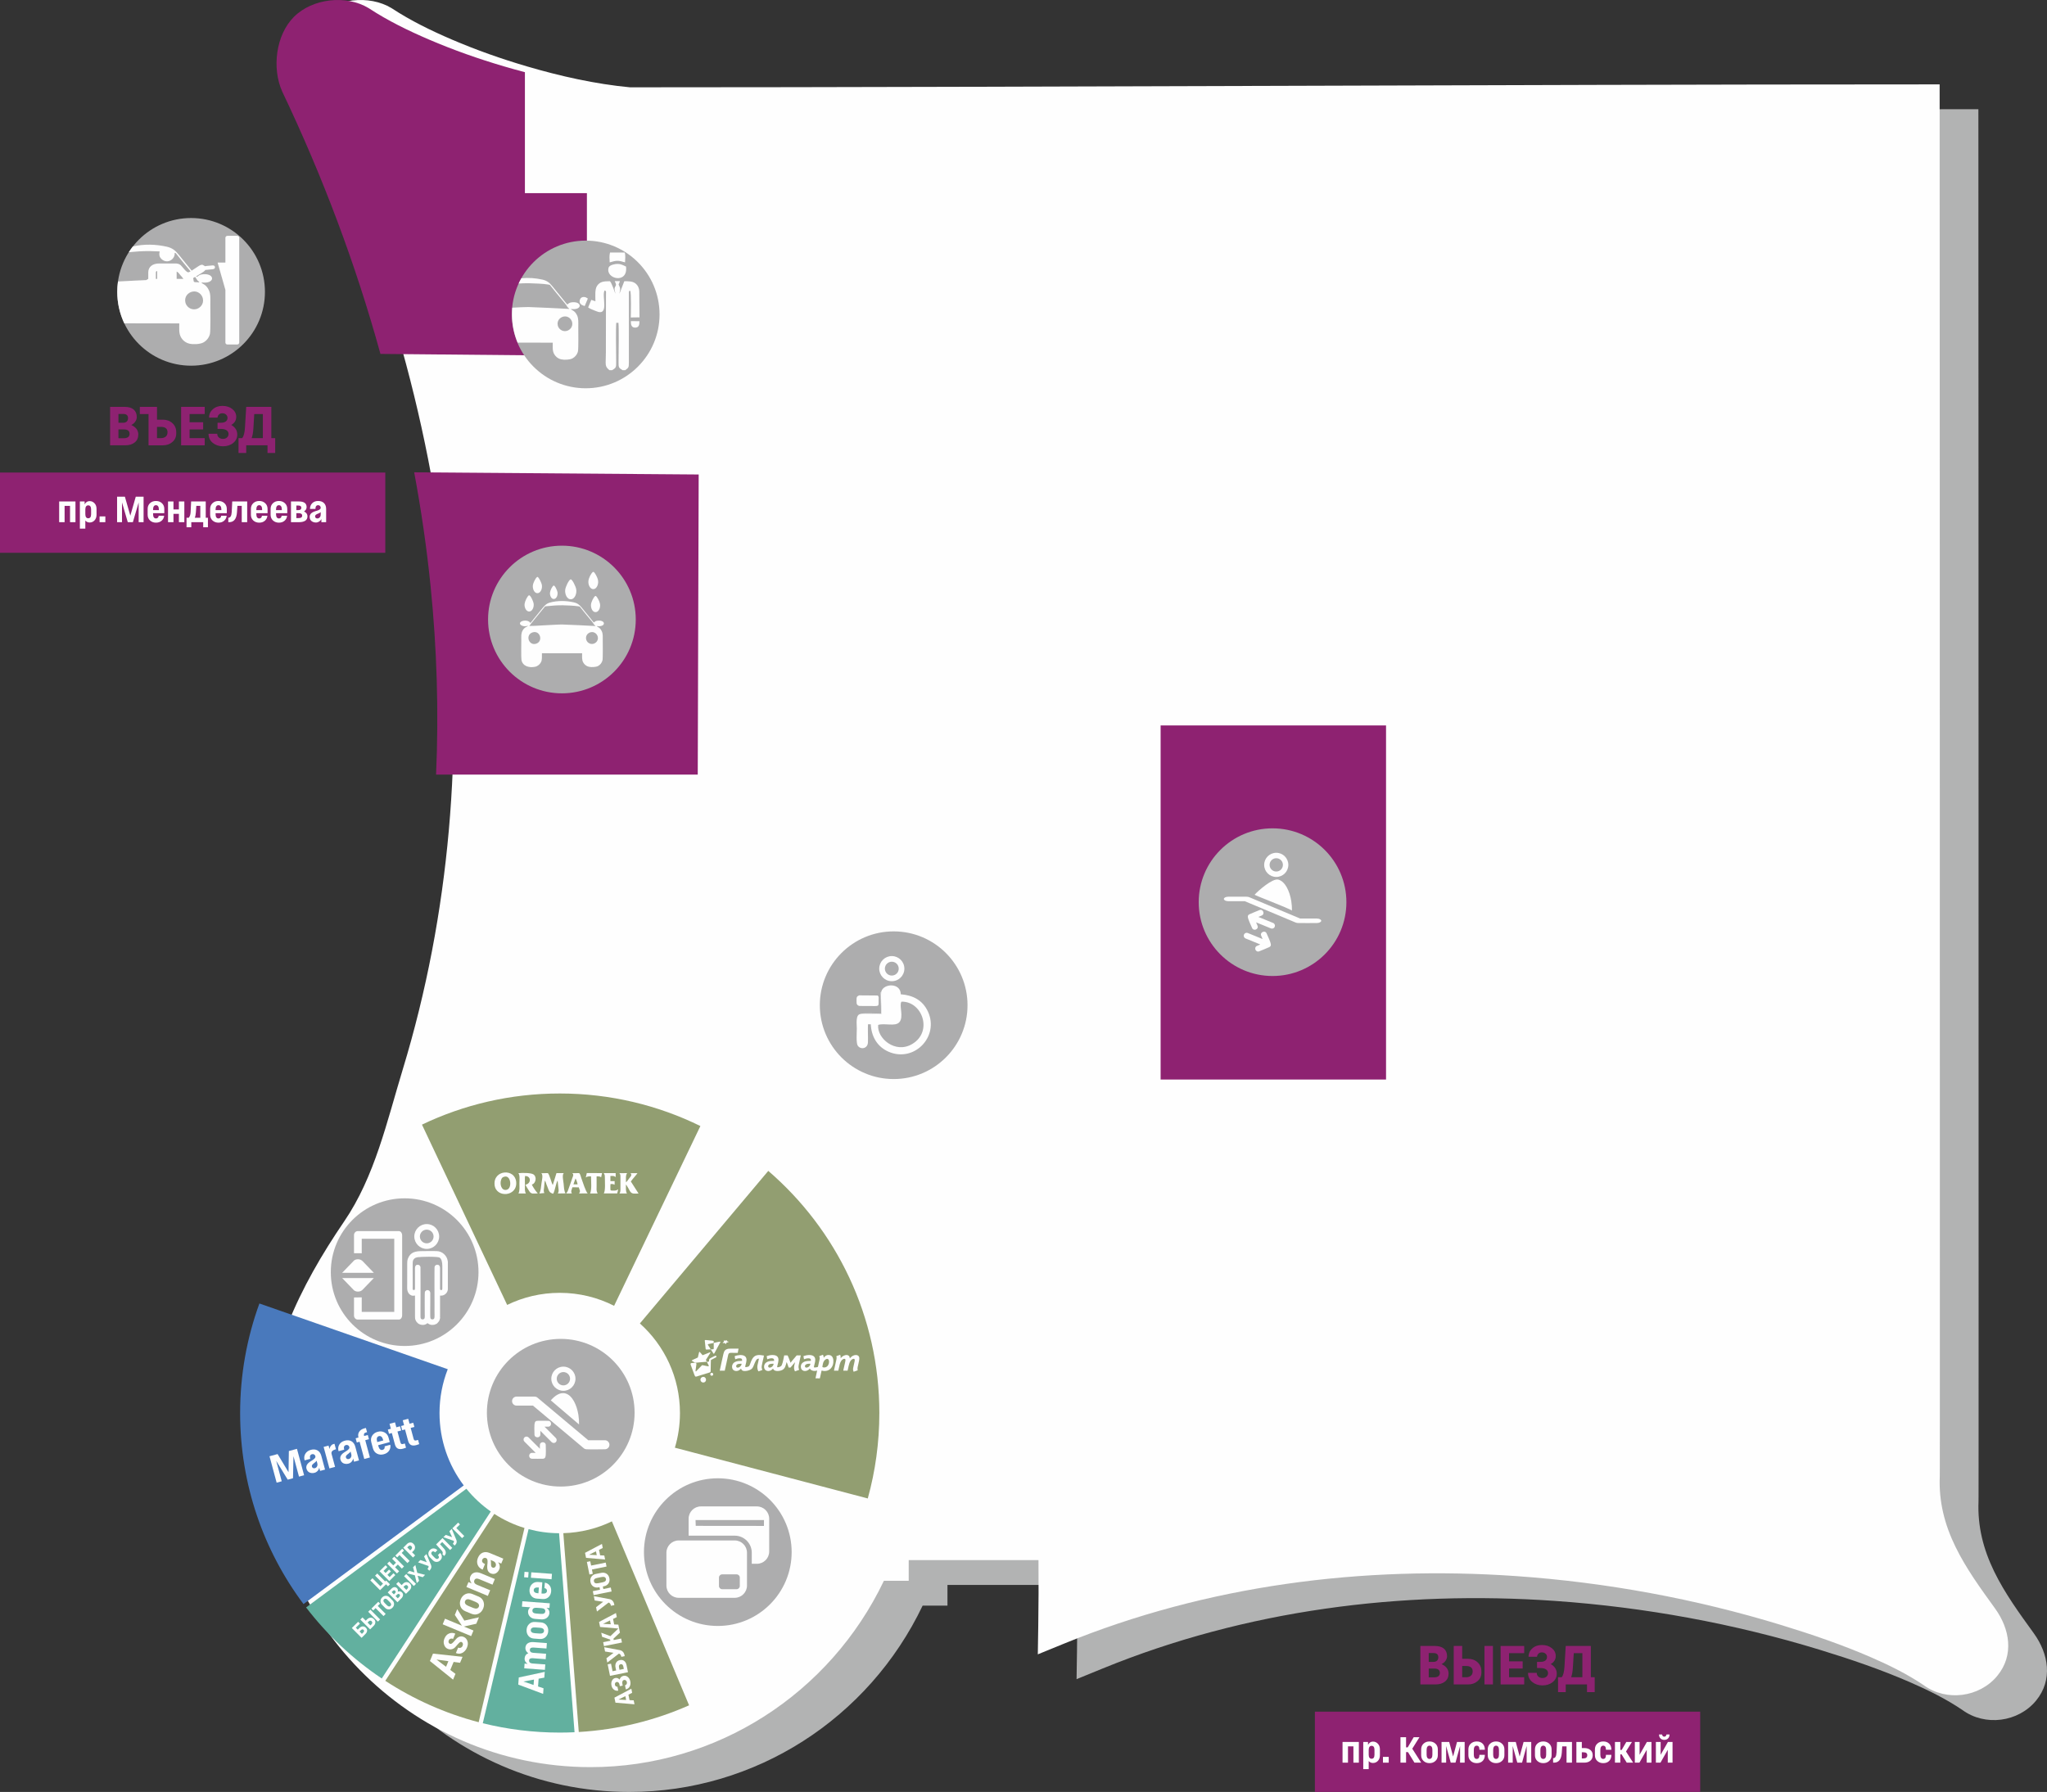 <?xml version="1.0" encoding="UTF-8"?>
<!DOCTYPE svg PUBLIC "-//W3C//DTD SVG 1.1//EN" "http://www.w3.org/Graphics/SVG/1.1/DTD/svg11.dtd">
<!-- Creator: CorelDRAW 2021.5 -->
<svg xmlns="http://www.w3.org/2000/svg" xml:space="preserve" width="510.021mm" height="446.564mm" version="1.1" style="shape-rendering:geometricPrecision; text-rendering:geometricPrecision; image-rendering:optimizeQuality; fill-rule:evenodd; clip-rule:evenodd"
viewBox="0 0 45202.6 39578.48"
 xmlns:xlink="http://www.w3.org/1999/xlink"
 xmlns:xodm="http://www.corel.com/coreldraw/odm/2003">
 <rect x="0" y="0" width="45202.6" height="39578.48" fill="#333333" stroke="none"/>
 <defs>
  <style type="text/css">
   <![CDATA[
    .fil3 {fill:#FEFEFE}
    .fil1 {fill:#FEFEFE}
    .fil0 {fill:#B2B3B3}
    .fil2 {fill:#ADADAE}
    .fil9 {fill:#8E2271}
    .fil10 {fill:#FEFEFE}
    .fil6 {fill:#FEFEFE;fill-rule:nonzero}
    .fil4 {fill:#929E71;fill-rule:nonzero}
    .fil5 {fill:#929E71;fill-rule:nonzero}
    .fil7 {fill:#62B09F;fill-rule:nonzero}
    .fil8 {fill:#4979BC;fill-rule:nonzero}
    .fil11 {fill:#8E2271;fill-rule:nonzero}
   ]]>
  </style>
 </defs>
 <g id="Слой_x0020_1">
  <path class="fil0" d="M8457.2 27523.4c675.58,-990.4 942.65,-2206.11 1291.7,-3353.02 1047.4,-3441.4 1340.1,-7090.1 979.76,-10663.72 -382.56,-3794.02 -1495.43,-7492.8 -3132.95,-10930.32l-2.46 -5.18 -2.34 -5.24c-227.01,-510.79 -141.74,-1242.91 261.26,-1645.89 409.04,-409.05 1154.12,-491.31 1647.57,-193.49l6.69 4.04 6.53 4.28c413.09,270.81 865.84,491.62 1319.21,686.1 540.48,231.86 1096.87,428.25 1661.08,593.88 738.79,216.89 1506.96,389.37 2274.45,462.06 4747.55,-0.05 9495.06,-18.36 14242.57,-32.29 4754.74,-13.96 9509.49,-32.31 14264.26,-32.31l412.82 0 0.27 412.82c3.22,5046.83 2.72,10093.67 3.63,15140.49 0.62,3467.23 1.18,6934.46 1.21,10401.7 0,1147.91 0,2295.82 -0.38,3443.74 -0.11,325.09 -0.21,650.17 -0.53,975.25 -0.07,87.63 -0.16,175.25 -0.36,262.86 -0.07,37.92 0.77,75.64 -0.77,113.57 -22.41,548.53 105.03,1050.07 343.35,1541.71 236.76,488.48 561.06,931.56 877.92,1370.1 325.83,450.93 425.74,1029.55 49.14,1487.09 -393.16,477.68 -1127.03,572.64 -1626.04,206.76 -357.51,-243.14 -754.5,-438.18 -1150.14,-610.67 -646.55,-281.86 -1317.03,-510.4 -1991.02,-716.79 -1900.59,-582.03 -3875.9,-943.66 -5858.54,-1082.03 -3394.98,-236.92 -6822.26,200.61 -9982.99,1491.74l-578.98 236.51 9.74 -625.35c7.55,-485.14 9.07,-970.36 4.87,-1455.53 -955.17,0 -1910.32,0 -2865.47,0 0,14.48 0,28.98 0,43.47l0 413.09 -548.05 0c-1191.73,2495.74 -3693.25,4115.63 -6475.92,4115.63 -4011.67,0 -7192.07,-3304.3 -7192.07,-7288.98 0,-1750.78 764.37,-3319.77 1750.96,-4766.11z"/>
  <path class="fil1" d="M7601.52 26975.23c675.58,-990.4 942.65,-2206.11 1291.7,-3353.02 1047.4,-3441.4 1340.1,-7090.1 979.76,-10663.72 -382.56,-3794.02 -1495.43,-7492.8 -3132.95,-10930.32l-2.46 -5.18 -2.34 -5.24c-227.01,-510.79 -141.74,-1242.91 261.26,-1645.89 409.04,-409.05 1154.12,-491.31 1647.57,-193.49l6.69 4.04 6.53 4.28c413.09,270.81 865.84,491.62 1319.21,686.1 540.48,231.86 1096.87,428.25 1661.08,593.88 738.79,216.89 1506.96,389.37 2274.45,462.06 4747.55,-0.05 9495.06,-18.36 14242.57,-32.29 4754.74,-13.96 9509.49,-32.31 14264.26,-32.31l412.82 0 0.27 412.82c3.22,5046.83 2.72,10093.67 3.63,15140.49 0.62,3467.23 1.18,6934.46 1.21,10401.7 0,1147.91 0,2295.82 -0.38,3443.74 -0.11,325.09 -0.21,650.17 -0.53,975.25 -0.07,87.63 -0.16,175.25 -0.36,262.86 -0.07,37.92 0.77,75.64 -0.77,113.57 -22.41,548.53 105.03,1050.07 343.35,1541.71 236.76,488.48 561.06,931.56 877.92,1370.1 325.83,450.93 425.74,1029.55 49.14,1487.09 -393.16,477.68 -1127.03,572.64 -1626.04,206.76 -357.51,-243.14 -754.5,-438.18 -1150.14,-610.67 -646.55,-281.86 -1317.03,-510.4 -1991.02,-716.79 -1900.59,-582.03 -3875.9,-943.66 -5858.54,-1082.03 -3394.98,-236.92 -6822.26,200.61 -9982.99,1491.74l-578.98 236.51 9.74 -625.35c7.55,-485.14 9.07,-970.36 4.87,-1455.53 -955.17,0 -1910.32,0 -2865.47,0 0,14.48 0,28.98 0,43.47l0 413.09 -548.05 0c-1191.73,2495.74 -3693.25,4115.63 -6475.92,4115.63 -4011.67,0 -7192.07,-3304.3 -7192.07,-7288.98 0,-1750.78 764.37,-3319.77 1750.96,-4766.11z"/>
  <g id="_2861965366400">
   <path class="fil2" d="M12382.59 29571.68c-900.59,0 -1630.66,730.07 -1630.66,1630.67 0,900.58 730.07,1630.66 1630.66,1630.66 900.58,0 1630.66,-730.07 1630.66,-1630.66 0,-900.6 -730.07,-1630.67 -1630.66,-1630.67z"/>
   <g>
    <path class="fil3" d="M12786.48 31461.24c2.34,-70.03 -2.84,-141.11 -13.95,-210.26 -16.47,-102.46 -47.71,-210.96 -98.25,-302.04 -41.06,-74.02 -102.62,-148.99 -187.53,-172.43 -125.38,-34.59 -240.34,58.73 -318.03,146.03l-5.87 6.59c207.52,178.29 416.17,353.45 623.63,532.11z"/>
    <path class="fil3" d="M12955.73 32009.47c134.07,6.37 268.27,0.06 402.39,0.06 54.82,0 99.56,-44.73 99.56,-99.55 0,-54.83 -44.74,-99.55 -99.56,-99.55l-367.51 0 -1115.23 -935.79c-18.6,-18.19 -43.46,-28.4 -69.51,-28.4l-398.79 0c-54.82,0 -99.56,44.73 -99.56,99.55 0,54.82 44.73,99.55 99.56,99.55l362 0 1121.35 940.92c18.2,15.28 41.55,23.53 65.3,23.2z"/>
    <path class="fil3" d="M12441.11 30184.44c-147.42,0 -266.91,119.52 -266.91,266.92 0,147.41 119.5,266.91 266.91,266.91 147.41,0 266.92,-119.51 266.92,-266.91 0,-147.41 -119.52,-266.92 -266.92,-266.92zm0 119.9c81.21,0 147.03,65.82 147.03,147.03 0,81.2 -65.82,147.03 -147.03,147.03 -81.2,0 -147.04,-65.82 -147.04,-147.03 0,-81.21 65.83,-147.03 147.04,-147.03z"/>
    <path class="fil3" d="M11864.7 31381c77.2,-3.03 161.15,0.19 239.14,0.19 86.65,0 86.33,129.82 0,129.82l-79.08 0 249.14 249.14c25.24,25.24 25.24,66.55 0,91.8 -25.25,25.24 -66.56,25.24 -91.81,0l-249.82 -249.82 0 80.47c0,85.5 -129.82,83.59 -129.82,-0.01 0,-64.39 -9.5,-206.39 8.03,-260.94 5.79,-18.02 17.58,-39.15 54.23,-40.65z"/>
    <path class="fil3" d="M11989.34 32218.96c-77.2,3.03 -161.16,-0.19 -239.16,-0.19 -86.63,0 -86.32,-129.82 0,-129.82l79.1 0 -249.13 -249.14c-25.25,-25.24 -25.25,-66.55 0,-91.8 25.25,-25.24 66.55,-25.24 91.8,0l249.81 249.82 0 -80.47c0,-85.5 129.83,-83.59 129.83,0 0,64.4 9.5,206.4 -8.02,260.95 -5.8,18.02 -17.59,39.15 -54.24,40.65z"/>
   </g>
  </g>
  <g id="_2861965371968">
   <path class="fil2" d="M8935.61 26466.91c-900.62,0 -1630.69,730.07 -1630.69,1630.67 0,900.58 730.07,1630.66 1630.69,1630.66 900.58,0 1630.66,-730.07 1630.66,-1630.66 0,-900.6 -730.08,-1630.67 -1630.66,-1630.67z"/>
   <g>
    <path class="fil3" d="M9645.77 29233.29l7.26 -1.52 3.85 -7.71c1.37,-2.75 8.94,-9.08 11.38,-11.39 2.23,-2.14 4.4,-4.36 6.38,-6.74l0.19 -0.24 22.05 -28.42 0.96 -2.78c3.5,-10.17 8.33,-19.64 11.58,-30.01l0.12 -0.39 9.79 -37.22 -1.62 -4.96c-2.37,-7.31 -0.66,-23.98 -0.66,-32.19l0 -434.4 0.05 -21.35 6.56 1.53 1.28 0.12c37.95,3.3 75.41,-7.42 105.67,-30.59 32.38,-24.79 53.19,-61.22 58.76,-101.57l0.16 -1.21 0 -618.78 -1.14 -3.05c-2.92,-7.68 -3.73,-19.68 -5.32,-28 -3.81,-20.21 -10.79,-38.71 -19.97,-57.1 -40.99,-82.18 -120.8,-137.36 -213.09,-142.25 -59.67,-3.16 -120.62,-2.46 -180.41,-1.91 -50.27,0.46 -100.56,1.33 -150.84,1.54 -141.28,0.58 -254.09,19.41 -310.36,163.75 -17.85,45.79 -16.74,85.58 -16.76,133.69l-0.13 422.51c-0.02,21.72 -0.73,43.46 -0.87,65.2 -0.13,24.35 -0.46,54.42 4.38,78.2 7.88,38.7 28.79,79.58 62.71,101.56 39.56,25.63 67.3,23.35 106.11,15.77l0.34 72.14 -0.05 46.21 0 48.13 0 48.44 0 48.13 0 48.44 0 48.13 0 48.44 0 48.46 1.93 53.53 0.7 2.28c6.76,21.71 9.65,36.13 21.86,56.21l0.67 1.1 0.82 0.98c13.52,16.39 24.9,31.76 41.49,45.49 30.55,25.29 83.25,37.3 122.25,32.44 39.57,-4.92 59.33,-17.22 86.42,-38.74 0.65,0.56 1.29,1.12 1.92,1.65 4.91,4.2 9.79,8.1 15.32,11.48 11.48,7.01 22.8,13.11 35.49,17.72 32.54,11.83 58.23,10.05 91.87,5.65l2.45 -0.32 1.62 -0.7c8.47,-2.85 17.51,-5.57 25.72,-8.94 7.43,-3.06 15.19,-8.51 22.48,-10.8l6.55 -2.07 2.08 -3.55zm-140.76 -121.27l-1.57 -14.46 -0.82 -1.37c-0.82,-4.62 -0.93,-11.43 -1.14,-15.73 -0.58,-12.06 -0.81,-24.18 -0.98,-36.25 -0.51,-33.64 -0.42,-67.33 -0.25,-100.98 0.16,-32.28 0.48,-64.56 0.8,-96.84 0.21,-19.72 0.56,-39.51 0.49,-59.23 -0.22,-53.07 -0.22,-106.13 0,-159.2 0.01,-4.64 0.12,-9.27 0.27,-13.91 1,-30.93 5.6,-74.01 -15.46,-99.4 -12.96,-15.63 -31.84,-20.96 -51.49,-21.09l-2.47 -0.02 -2.38 0.66c-25.29,6.98 -32.3,14.24 -45.32,35.68l-1.51 2.5 -0.64 2.84c-1.95,8.69 -1.99,21.81 -2.3,30.8 -0.62,18.63 -0.88,37.3 -1.08,55.93 -0.59,52.67 -0.56,105.38 -0.47,158.06 0.1,51.06 0.33,102.12 0.61,153.17 0.16,28.56 0.51,57.19 0.39,85.74 -0.11,22.37 4.36,83.54 -6.43,101.58 -12.55,20.94 -41.43,26.3 -62.56,16.43 -6.93,-3.23 -12.97,-7.46 -16.97,-14.09 -8.31,-13.76 -7.77,-40.04 -7.91,-55.7 -0.34,-39.38 -0.06,-78.76 -0.06,-118.14 -0.01,-320.37 3.47,-640.75 -0.1,-961.11l-0.02 -2.21 -0.58 -2.13c-7.95,-30.16 -26.47,-47.72 -58.32,-49.29 -44.91,-2.21 -62.61,32.9 -62.62,72.98l0 48.44 0 48.13 0 48.44 0 48.13 0 48.44 0 48.13 0 48.44 0.01 96.23c0,11.38 0.84,31.97 -4.87,42.07 -1.24,2.2 -2.79,4 -4.68,5.55 -10.09,2.92 -28.14,6.87 -35.27,-1.31 -10.9,-12.49 -5.81,-51.94 -5.83,-67.72l-0.26 -239.02c-0.05,-52.26 -0.67,-104.55 -0.75,-156.82 -0.05,-34.55 -0.02,-69.12 0.51,-103.66 0.2,-12.35 0.43,-24.74 0.97,-37.08 0.21,-4.94 0.3,-12.6 1.29,-17.37l0.15 -0.62 0.11 -0.66c9.21,-58.68 51.74,-89.95 108.71,-97.24 31.92,-4.09 65.59,-5.61 97.75,-7.05 47.06,-2.12 94.27,-3.19 141.39,-3.34 53.29,-0.17 107.47,0.59 160.63,4.71 16.58,1.29 71.82,6.05 86.02,15.11 8.45,6.66 15.83,14.39 22.13,23.11 20.38,28.22 28.28,64.96 32.02,98.96 4.68,42.75 3.69,86.88 3.66,129.87l-0.11 412.65c-0.12,10.48 0.95,31.51 -3.71,40.86 -1.89,3.8 -4.88,6.39 -8.47,8.57 -11.96,7.26 -26.54,3.13 -34.52,-7.95 -6.95,-9.63 -4.06,-55.02 -4.06,-67.82 0.01,-56.34 0.26,-112.68 0.17,-169.02l-0.07 -45.86 0 -193.15c0,-40.73 -16.87,-75.49 -63.2,-73.31 -26.83,1.26 -49.3,17.03 -56.31,43.5 -1.19,4.51 -1.22,11.44 -1.38,16.16 -0.33,9.54 -0.47,19.1 -0.62,28.65 -0.48,31.97 -0.64,63.96 -0.78,95.94 -0.4,94.55 -0.34,189.11 -0.21,283.66 0.12,90.22 0.35,180.44 0.58,270.65 0.12,48.61 0.49,97.29 0.28,145.9 -0.19,49.14 -0.39,98.3 -0.13,147.44 0.12,23.25 0.88,46.52 0.98,69.8 0.06,14.03 0.04,28.12 -0.46,42.14 -0.19,5.25 -0.35,15.86 -1.59,21.57l-1.11 1.56 -0.62 4.12c-2.24,14.52 -4.64,22.4 -18.41,28.94l-2.07 0.98 -1.75 1.48c-6.53,5.5 -24.67,5.54 -32.79,3.75 -17.48,-3.84 -27.16,-11.62 -32.44,-28.32z"/>
    <path class="fil3" d="M9423.16 27035.47c-151.57,0 -274.44,122.88 -274.44,274.46 0,151.56 122.87,274.45 274.44,274.45 151.57,0 274.45,-122.88 274.45,-274.45 0,-151.57 -122.88,-274.46 -274.45,-274.46zm0 123.27c83.51,0 151.18,67.69 151.18,151.18 0,83.5 -67.68,151.17 -151.18,151.17 -83.5,0 -151.17,-67.68 -151.17,-151.17 0,-83.51 67.67,-151.18 151.17,-151.18z"/>
    <path class="fil3" d="M8706.33 27360.13l0 1615.56 -718.18 0 0 -321.34 -170.94 2.48 0 399c0,23.89 8.63,46.72 25.36,63.89 14.92,15.33 35.48,25.07 57.03,25.07l907.51 0c45.32,0 73.22,-47.88 73.22,-88.97l0 -1775.83c0,-41.1 -27.89,-88.97 -73.22,-88.97l-907.51 0c-21.55,0 -42.12,9.74 -57.03,25.07 -16.72,17.19 -25.36,40.02 -25.36,63.9l0 399.12 170.94 1.24 0 -320.23 718.18 0z"/>
    <path class="fil3" d="M7811.58 27847.24l-256.17 265.22 700.32 0 -246.81 -256.14c-4.46,-4.94 -9.34,-9.48 -14.55,-13.6 -16.41,-12.95 -35.95,-21.6 -56.27,-26.18 -42.51,-9.59 -95.63,-2.14 -126.51,30.7z"/>
    <path class="fil3" d="M7811.42 28492.63c31.04,33.01 84.16,40.46 126.67,30.88 26.88,-6.06 52.25,-19.21 70.43,-39.37l247.2 -256.55 -700.32 0 256.01 265.04z"/>
   </g>
  </g>
  <g id="_2861965375520">
   <path class="fil2" d="M15850.81 32650.53c-900.59,0 -1630.66,730.06 -1630.66,1630.66 0,900.58 730.07,1630.66 1630.66,1630.66 900.58,0 1630.67,-730.08 1630.67,-1630.66 0,-900.6 -730.09,-1630.66 -1630.67,-1630.66z"/>
   <g>
    <path class="fil3" d="M16985.72 33542.93l0 724.96c0,149.09 -121.99,271.08 -271.07,271.08l-113.68 0 0 -244.46c0,-207.43 -169.34,-376.77 -376.77,-376.77l-1017.87 0 0 -374.81c0,-149.09 121.99,-271.08 271.09,-271.08l1237.22 0c149.08,0 271.07,121.99 271.07,271.08zm-115.4 30.19l-0.52 129.5 -1506.34 -1.55 -4.11 -127.95 1510.97 0z"/>
    <path class="fil3" d="M16495.27 34294.51l0 724.96c0,149.09 -121.99,271.08 -271.07,271.08l-1237.22 0c-149.1,0 -271.09,-121.99 -271.09,-271.08l0 -724.96c0,-149.09 121.99,-271.08 271.09,-271.08l1237.22 0c149.08,0 271.07,121.99 271.07,271.08zm-158.8 548.01l0 187.37c0,38.54 -31.53,70.06 -70.06,70.06l-319.77 0c-38.54,0 -70.06,-31.53 -70.06,-70.06l0 -187.37c0,-38.54 31.53,-70.06 70.06,-70.06l319.77 0c38.53,0 70.06,31.53 70.06,70.06z"/>
   </g>
  </g>
  <g id="_2861965379120">
   <path class="fil4" d="M12360.3 24151.56c1114.59,0 2168.62,258.74 3105.89,718.86l-1905.17 3970.61c-360.59,-183.2 -768.58,-286.52 -1200.73,-286.52 -416.33,0 -810.22,95.93 -1160.92,266.74l-1881.27 -3981.94c921.21,-440.75 1952.83,-687.74 3042.2,-687.74z"/>
   <g>
    <path class="fil3" d="M11954.49 25913.02c43.68,40.33 11.21,155.67 3.23,220.11 -10.17,82.19 -15.86,163.09 -46.74,226.88l110.31 -9.81c-23.38,-40.53 -11.7,-77.81 -4.7,-137.16 5.07,-42.8 2.99,-107.17 21,-139.6 17.95,58.66 40.88,114.3 64.03,174.18 20.33,52.62 28.53,95.65 113.37,118.4 39.62,-61.48 59.64,-229.18 98.7,-292.07 6.19,46.22 10.34,97.38 15.3,145.94 6.81,66.78 16.8,85.32 -9.7,140.34l169.54 -2.65c-35.9,-53.43 -35.46,-145.54 -43.87,-222.62 -6.34,-58.13 -35.78,-186.34 3.94,-224.28l-160.79 -0.21 -81.16 261.99c-31.18,-45.29 -74.11,-241.54 -110.4,-262.77l-142.05 3.32z"/>
    <path class="fil3" d="M11139.09 25988.93c143.27,-39.45 175.55,253.5 53.92,288.41 -120.65,34.64 -165.87,-128.5 -123.36,-229.1 15.63,-36.96 27.79,-47.83 69.44,-59.31zm-217.82 178.18c26.06,298.5 511.18,267.65 477.04,-65.44 -30.82,-300.8 -506.04,-266.88 -477.04,65.44z"/>
    <path class="fil3" d="M11446.88 25912.17c37.88,42.52 23.23,151.48 23.23,222.04 0,82.16 10.25,162.05 -21.37,225.81l164.6 0.09c-31.07,-54.06 -20.95,-114.54 -20.95,-186.42 0,-54.64 -5.49,-149.81 2.02,-199.45 136.06,-4.52 142.96,164.87 9.29,192.29 12.85,33.27 65.81,115.99 87.79,148.88 43.33,64.85 93.73,44 184.07,42.96l-19.52 -23.37c-32.15,-33.46 -98.09,-135.78 -111.8,-172.02 92.44,-23.43 115.94,-178.89 30.81,-227.24 -59.67,-33.89 -251.11,-33.67 -328.17,-23.57z"/>
    <path class="fil3" d="M13677.36 25911.9c16.91,18.24 23.56,34.77 23.56,70.97l0 296.11c0,52.21 -18.34,76.75 -18.81,75.78 -0.49,-1.05 -1.99,3.48 -2.88,5.26l165.28 0.11c-31.93,-53.2 -22.16,-128.18 -21.6,-198.63 20.56,20.19 69.02,116.16 89.98,150.01 40.31,65.12 95.19,51.56 187.65,48.9l-170.2 -265.66c36.54,-52.97 130.83,-155.08 145.78,-183.38l-155.48 0.7c44.6,39.67 3.32,76.1 -22.42,109 -15.33,19.6 -57.35,82.02 -74.71,91.91 0,-78.83 -12.29,-148.85 24.28,-203.09l-170.42 2.04z"/>
    <path class="fil3" d="M12708.91 26027.19c13.95,19.29 42.24,103.21 45.95,131.76l-91.86 -1.2 45.92 -130.56zm-71.46 -115.3c40.53,30.53 13.2,70.6 -2.33,116.1 -12.45,36.53 -25.22,75.49 -38.51,112.75l-62.81 174.24c-14.08,24.75 -19.02,20.41 -30.38,45.2l125.48 -1.44c-32.56,-54.91 -0.43,-78.3 10.58,-135.5l141.64 1.49c16.87,68.94 44.8,73.99 5.78,134.76l190.22 -1.27c-44.21,-43.22 -110.48,-254.78 -140.48,-338.86 -10.31,-28.91 -24.32,-96.35 -49.17,-109.38l-150.02 1.91z"/>
    <path class="fil3" d="M13356.6 25996.02c0,103.08 16.17,302.04 -23.21,362l296.02 0.29 21.69 -88.94c-56.34,31.54 -60.05,26.54 -126.65,26.54 -45.31,0 -45.91,-3.8 -45.68,-49.29 0.16,-31.44 -2.42,-65.28 3,-95.88 48.56,-1.05 57.88,1.22 90.1,16.8l0.95 -80.58 -93.07 -0.03 -1.04 -113.31c71.2,-1.92 68.77,-6.02 117.06,23.57l-0.2 -87.17 -263.27 0c15.86,28.76 24.31,38.46 24.31,85.99z"/>
    <path class="fil3" d="M13295.09 25910.02l-336.98 -1.32 -22.95 98.52c36.3,-26.84 62.03,-24.37 116.25,-24.37 0,110.7 20.04,295.13 -21.42,377.21l166.67 -0.15c-32.61,-62.76 -22.1,-96.98 -22.1,-179.63 0,-65.64 0.67,-131.61 -0.26,-197.21 47.3,-0.53 74.24,-2.63 100.23,19.68l20.58 -92.72z"/>
   </g>
  </g>
  <g id="_2861965387328">
   <path class="fil4" d="M16965.45 25861.09c1501.79,1294.22 2452.6,3210.15 2452.6,5348.23 0,653.52 -89.19,1286.14 -255.45,1886.74l-4259.72 -1121.28c72.88,-242.4 112.21,-499.32 112.21,-765.46 0,-786.24 -341.87,-1492.56 -884.99,-1978.64l2835.33 -3369.59z"/>
   <g>
    <path class="fil3" d="M17895.6 30121.17c-1.91,28.7 -21.49,54.18 -36.33,65.35 -54.24,40.89 -98.28,12.73 -80.19,-29.32 15.82,-36.83 88.24,-40.12 116.52,-36.04zm264.18 72.21c1.37,-20.35 8.36,-51.16 12.38,-72.28 7.79,-40.88 30.9,-81.29 67.64,-100.92 90.3,-48.27 94.77,147.65 -10.62,178.56 -20.41,5.99 -53.42,5.53 -69.41,-5.36zm-68.5 -240.74c3.16,17.04 13.42,30.59 9.46,60.76 -1.88,14.33 -36.44,173.37 -38.56,175.8 -13.28,8.8 -74.91,20.19 -89.44,8.8 -2.93,-6.42 22.33,-100.12 25.56,-117.17 20.21,-106.47 -26.92,-154.03 -133.77,-152.96 -31.38,0.32 -64.41,6.59 -93.92,15.67 -9.41,2.9 -19.65,7.85 -28.72,9.91l12.31 68.22c18.55,-2.61 44.5,-20.33 92.87,-21.4 17.22,-0.38 36.8,2.31 46.9,11.07 11.08,9.59 16.33,27.03 11.17,44.66 -18.87,6.12 -88.81,-5.85 -150.08,23.07 -38.06,17.96 -69.34,49.27 -70.53,104.74 -2.08,97.21 99.7,127.25 176.03,65.98 8.59,-6.9 13.59,-14.28 21.48,-23.1l2.71 3.7c22.05,36.28 69.59,51.8 111.72,49.82 20.37,-0.96 30.9,-6.18 48.52,-9.61l-36.83 172.42 96.4 0.29c1.87,-15.31 35.23,-167.26 38.18,-172.37 35.5,5.21 45.78,15.95 99.73,7.83 85.37,-12.86 147.35,-83.7 159.01,-177.79 8.94,-72.04 -8.44,-139.18 -57,-163.41 -26.94,-13.44 -66.91,-13.91 -94.66,-1.19 -36.64,16.81 -54.03,47.43 -60.44,51.7 -0.82,-24.59 -5.23,-49.91 -18.03,-65.39l-80.09 29.93z"/>
    <path class="fil3" d="M17083.53 30120.75c-0.97,26.85 -21.72,55.06 -36.29,66.05 -54.45,41.04 -97.86,11.75 -80.24,-29.42 16.26,-37.99 79.86,-37.61 116.53,-36.63zm-153.5 -167.15l12.25 68.33c13.08,-2.84 28.29,-10.33 43.5,-14.25 46.02,-11.87 117.66,-20.39 107.71,49.2 -57.08,2.57 -102.59,-0.44 -150.66,22.33 -38.9,18.42 -68.97,50.1 -70.22,104.62 -2.5,108.54 123.97,129.83 193.03,48.48l6.2 -5.98c14.58,72.76 141.35,61.64 199.5,33.57 70.64,-34.09 80.6,-111.77 98.99,-176.01 5.78,7.37 19.42,48.01 23.88,59.94l18.67 54.53c3.86,10.09 3.85,6.53 43.8,6.52 6.06,-9.95 62.3,-73.86 75.25,-89.75l25.11 -29.26c-0.71,11.45 -17.5,60.05 -21.33,99.71 -4.67,48.51 2.84,66.67 19.12,103 13.93,-1.35 73.22,-28.95 92.4,-32.93 -1.69,-10.6 -8.83,-23.54 -11.41,-37.05 -7.87,-41.26 4.95,-84.84 13.96,-125.42 2.81,-12.6 33.06,-147.53 33.42,-156.94l-90.43 0.02 -102.84 120.95c-11.64,13.95 -22.09,25.99 -32.79,41.85l-31.37 -83.57c-2.3,-6.07 -29.72,-77.83 -36.52,-79.16l-72.29 -0.01c-14.28,65.94 -26.98,150.11 -51.74,209.35 -6.7,16.03 -9.63,21.36 -22.38,30.07 -16.68,11.42 -55.29,28.1 -81.7,21.62 -5.21,-52.75 120.3,-272.53 -108.92,-269.43 -22.24,0.3 -44.36,3.51 -64.96,8.05 -27.34,6.01 -39.64,13.02 -57.23,17.64z"/>
    <path class="fil3" d="M16376.39 30120.68c1.76,50.03 -74.77,109.11 -111.06,77.45 -10.16,-8.85 -10.98,-27.62 -4.86,-41.47 16.58,-37.45 79.47,-35.96 115.92,-35.98zm-153.28 -165.74l12.35 67.09c27.94,-6.43 46.23,-20.8 93.46,-21.75 44.69,-0.9 60.92,11.91 58.14,55.77 -7.05,1.77 -61.37,1.91 -82.81,4.6 -25.4,3.19 -47.76,9.09 -68.71,18.66 -38.28,17.49 -67.96,49.94 -69.94,104.55 -3.23,89.04 83.4,118.16 151.02,83.09 22.45,-11.65 32.53,-24.95 47.28,-40.31 6.2,10.48 6.29,35.95 40.41,48.72 52.9,19.8 168.45,-7.52 206.33,-53.04 22.37,-26.86 41.04,-84.68 57.45,-122.16 9.35,-21.34 19.07,-41.33 30.93,-59.68 12.61,-19.51 26.71,-33.62 60.2,-31.97 -1.21,14.77 -25.18,114.97 -30.37,138.35 -7.76,34.92 -6.77,77.64 5,112.16 4.07,11.92 9.52,20.4 13.19,29.96 6.77,-0.28 81.89,-27.47 88.58,-32 -5.73,-21.11 -19.59,-30.42 -15.64,-79.55 2.31,-28.89 25.15,-123 32.77,-158.04 5.45,-25.06 13.71,-54.14 17.15,-79.11 -51.85,-7.35 -98.64,-20.21 -155.85,-7.23 -93.64,21.24 -121.89,118.62 -151.52,196.68 -8.83,23.28 -15.28,43.07 -34.91,52.49 -19.92,9.55 -48.45,14.54 -72.68,10.58 -0.68,-12.29 9.06,-46.85 12.38,-59.67 15.49,-59.65 34.32,-128.95 -11.19,-173.4 -24.36,-23.79 -70.58,-32.97 -114.46,-31.76 -26.91,0.74 -103.16,13.83 -118.54,26.99z"/>
    <path class="fil3" d="M18467.95 29953.07c9.54,36.2 7.45,48.81 -0.39,85.03l-34.41 156.32c-3.89,18.11 -16.72,65.1 -16.67,79.63l94.95 0.04c24.7,-84.37 27.23,-216.37 109.28,-256.11 28.79,-13.94 52.1,-7.08 49.09,28.96 -3.04,36.06 -48.42,210.99 -48.09,227.03l94.82 0.13c3.27,-7.88 6.58,-27.14 8.79,-37.03 16.92,-75.39 31.9,-196.79 109.77,-222.52 38.72,-12.81 43.53,14.56 37.98,45.86 -4.63,26.17 -11.22,52.83 -16.97,78.38 -5.69,25.26 -12.76,51.91 -16.67,77.18 -6.77,43.64 3.16,53.78 10.19,81.44 7.51,-0.68 85.75,-29.18 92.16,-32.93 -15.71,-36.98 2.83,-93.37 12.75,-138.46 7.81,-35.44 27.81,-110.06 19.48,-145.54 -11.84,-50.44 -65.99,-59.61 -110.01,-48.24 -20.9,5.4 -41.55,17.78 -55.8,28.46 -24.08,18.06 -27.69,27.12 -42.08,41.41 -3.83,-18.78 -3.55,-44.16 -26.73,-60.41 -39.32,-27.57 -96.18,-10.17 -131.87,15.42 -27.18,19.47 -35.32,35.38 -44.78,43.95 0.66,-15.41 1.83,-25.3 -0.14,-41.38 -1.9,-15.45 -6,-24.19 -9.46,-36.97l-85.2 30.36z"/>
    <path class="fil3" d="M15608.87 30077.09c7.52,15.85 15.94,32.43 24.25,49.09 4.24,8.48 8.21,16.25 12.19,24.37 4.01,8.19 10.61,17.31 3.83,25.8 -17.84,4.82 -116.56,-23.84 -145.24,-24.39l-121.03 123.89c-6.38,6.48 -9.28,15.01 -22.34,12.91 -4.12,-11.15 0.59,-28.19 2.22,-40.94l11.68 -86.83c1.93,-12.99 5.78,-33.19 5.57,-45.5l-27.49 -16 -3.04 -1.37c-56.39,10.38 -117.54,-8.12 -96.23,48.62l82.21 223.03c19.35,51.29 30.98,37.76 99.07,16.53 78.23,-24.38 155.38,-47.73 232.82,-72.35 29.07,-9.25 25.17,-17.48 25.79,-50.63 0.45,-25.2 1.13,-49.61 1.77,-74.71 0.86,-34.43 1.23,-122.71 3.78,-150.3 8.45,-6.39 31.16,-16.57 41.42,-22 14.77,-7.8 27.75,-14.3 41.88,-21.74 10.85,-5.71 33.89,-14.16 37.68,-26.04 6.66,-20.91 -14.56,-31.13 -33.79,-20.94 -28.19,14.94 -56.62,28.21 -84.6,42.51 -44.14,22.56 -42.75,24.86 -44.86,82.75l-47.52 4.24z"/>
    <path class="fil3" d="M15893.46 30273.99l110.81 0.1c8.49,-24.98 63.17,-295.85 75.91,-348.42 14.26,-58.87 48.75,-45.05 124.75,-45.05 28.26,0 58.14,0.93 86.2,-0.25l17.83 -93c-41.86,-0.42 -191.83,-2.34 -223.11,2.39 -70.58,10.69 -96.88,48.74 -111.25,114.5 -2.51,11.5 -80.7,357.65 -81.14,369.72z"/>
    <path class="fil3" d="M15349.45 30098.12l3.04 1.37c6.87,-3.38 228.92,-20.49 256.39,-22.41 -4.89,-7.35 -9.56,-18.33 -13.97,-27.14 -8.18,-16.34 -9.03,-12.02 0.73,-27.12l64.24 -101.12c5.24,-8.16 10.42,-16.67 15.94,-25.38 4.18,-6.6 15.76,-19.85 10.65,-26.84 -0.02,-0.02 0.08,-4.73 -11.26,-0.96l-116.73 47.18c-10.18,4.13 -34.8,15.25 -43.38,16.67 -3.09,-4.79 -12.67,-15.51 -16.62,-19.68l-34.24 -38.89c-21.59,-22.85 -21.89,-30.48 -32.46,15.36 -2.87,12.52 -5.47,23.51 -8.48,36.08l-12.55 54.18c-2.27,5.88 -7.04,6.25 -13.06,9.14 -19.63,9.43 -41.12,19.2 -60.94,28.13 -11.71,5.28 -50.56,22.02 -60.16,29.99l-0.15 8.77c15.08,12.19 65.43,34.91 73.01,42.65z"/>
    <path class="fil3" d="M15693.87 29802.66c-1.78,-7.92 -48.95,-79.15 -57.79,-92.76 -4.3,-6.61 -5.99,-10.02 -2.93,-18.14 3.57,-6.59 13.83,-6.45 28.39,-9.78l66.24 -13.59c8.91,-1.95 25.52,-3.67 32.64,-8.06 3.07,-56.55 4.4,-45.15 -95.6,-55.58 -111.48,-11.62 -104.36,-17.65 -99.32,29.17 4.97,46.2 10.03,91.86 14.78,138.21 3.81,37.16 2.13,36.34 40.93,34.18 23.53,-1.31 48.75,-2.44 72.67,-3.65z"/>
    <path class="fil3" d="M15760.98 29660.37c0.56,34.45 0.07,69.3 0.07,103.79 0,18.36 4.27,34.8 -15.51,36.34 -15.94,1.24 -33.57,0.58 -49.47,2.37 3.55,7.66 11.18,18.43 15.59,25.26l40.45 62.95c14,22.29 23.05,-2.56 33.43,-21.78l107.68 -199.09c4.79,-9.05 17.65,-26.53 13.91,-37.41 -11.31,-4.18 -125.67,23.52 -146.16,27.56z"/>
    <path class="fil3" d="M15467.93 30481.11c3.94,31.32 32.44,57.95 68.93,53.5 81.35,-9.93 66.19,-132.82 -15.26,-123.02 -31.62,3.81 -58.32,32.67 -53.66,69.52z"/>
    <path class="fil3" d="M15981.2 29607.13c-0.76,10.33 3.59,16.99 4.24,26.68 -1.67,5.08 -32.15,22.31 -25.31,29.18 10.43,4.61 33.26,-3.89 43.44,0.58 8.5,3.73 15.63,22.28 25.51,21.63 9.78,-7.86 6.69,-28.39 21.05,-33 9.51,-3.06 35.66,-7.43 40.54,-15.22 -3.62,-6.64 -32.82,-13.55 -41.44,-15.71 -0.36,-30.08 2.08,-27.97 -22.09,-14.25 -18.68,10.59 -26.14,-2.43 -45.93,0.11z"/>
    <path class="fil3" d="M15710.01 30322.03c-43.76,11.44 -25.41,73.25 15.58,62.68 40.19,-10.36 25.3,-73.37 -15.58,-62.68z"/>
   </g>
  </g>
  <g id="_2861965395008">
   <path class="fil5" d="M15216.65 37664.7c-751.98,333.26 -1573.09,538.8 -2435.85,589.57l-341.29 -4391.41c383.5,-11.25 746.62,-103.7 1072.66,-260.97l1704.48 4062.81z"/>
   <g>
    <path class="fil6" d="M13959.59 37388.25l-82.61 41.02 24.59 121.21 91.85 4.51 17.72 87.33 -420.59 -35.71 -22.56 -111.16 373.35 -197.1 18.24 89.9zm-302.61 149.13l169.5 9.24 -17.1 -84.25 -152.41 75.02z"/>
    <path class="fil6" d="M13687.52 37242.48l-6.98 -34.41c-4.55,-22.41 -12.5,-38.52 -23.88,-48.43 -11.48,-9.89 -24.92,-13.22 -40.44,-10.08 -13.94,2.83 -24.36,10.27 -31.14,22.21 -6.85,11.96 -8.7,25.46 -5.67,40.37 2.92,14.38 9.31,25.12 19.31,32.27 10.02,7.24 21.9,10.17 35.87,8.8l17.72 87.34c-34.67,7.03 -66.06,-0.11 -94.27,-21.47 -28.45,-21.14 -46.75,-51.59 -54.85,-91.47 -8.38,-41.28 -4.52,-77.51 11.57,-108.62 16.02,-31.54 40.24,-50.69 72.61,-57.25 36.17,-7.35 67.54,4.2 94.16,34.43 15.44,-46.11 44.23,-73.54 86.4,-82.11 35.56,-7.21 67.54,1 95.96,24.72 28.24,23.29 46.69,56.29 55.32,98.81 8.32,41.03 3.59,78.36 -14.09,112.07 -17.78,33.73 -46.05,54.63 -85.05,62.55l-18.26 -89.98c16.41,-3.33 28.12,-11.68 35.33,-25.08 7.11,-13.38 9.1,-28.02 5.84,-44.08 -3.46,-17.03 -11.07,-30.08 -22.71,-39.02 -11.73,-8.91 -24.82,-11.86 -39.47,-8.89 -16.75,3.4 -28.29,13.09 -34.61,29.07 -6.39,16 -7.04,36.33 -2.05,60.95l6.98 34.41 -63.61 12.9z"/>
    <path class="fil6" d="M13683.93 36667.57l10.58 -2.14c34.76,-7.05 65.18,-0.19 91.07,20.55 25.22,20.69 41.88,51.12 50.02,91.25l31.68 156.16 -397 80.56 -51.56 -254.08 74.19 -15.05 33.84 166.74 79.31 -16.09 -13.96 -68.82c-8.04,-39.6 -3.65,-74.11 13.16,-103.53 16.56,-29.72 42.83,-48.28 78.66,-55.54zm-14.93 157.25l11.27 55.58 95.1 -19.29 -10.71 -52.76c-8.25,-40.67 -28.25,-57.74 -59.92,-51.31 -14.82,3 -25.42,10.48 -31.73,22.41 -6.39,11.96 -7.73,27.1 -4.01,45.37z"/>
    <path class="fil6" d="M13688.51 36446.19c26.41,5.65 48.52,17.8 66.3,36.6 17.87,18.79 29.74,42.92 35.69,72.21l4.81 23.73 -74.19 15.06c-3.71,-18.27 -10.11,-33.95 -19.37,-47.04 -9.19,-13.11 -19.36,-20.69 -30.52,-22.74l-4.99 -0.65 -255.58 196.72 -19.32 -95.19 157.14 -119.61 -187.23 -28.69 -19.3 -95.1 346.57 64.7z"/>
    <polygon class="fil6" points="13668.61,35954.31 13689.9,36059.2 13546.32,36193.6 13552.3,36223.06 13716.39,36189.77 13734.11,36277.1 13337.12,36357.67 13319.39,36270.33 13478.1,36238.12 13472.94,36212.71 13295.26,36151.41 13277,36061.42 13479.13,36137.25 "/>
    <path class="fil6" d="M13620.29 35716.2l-82.61 41.01 24.6 121.22 91.85 4.51 17.73 87.33 -420.6 -35.71 -22.56 -111.17 373.35 -197.09 18.24 89.9zm-302.61 149.13l169.51 9.24 -17.1 -84.25 -152.42 75.02z"/>
    <path class="fil6" d="M13459.82 35319.25c26.41,5.65 48.52,17.81 66.3,36.6 17.87,18.79 29.75,42.92 35.69,72.21l4.82 23.73 -74.2 15.06c-3.7,-18.27 -10.1,-33.95 -19.37,-47.04 -9.18,-13.11 -19.36,-20.69 -30.51,-22.74l-5 -0.65 -255.58 196.72 -19.32 -95.19 157.14 -119.6 -187.23 -28.7 -19.29 -95.1 346.56 64.7z"/>
    <path class="fil6" d="M13156.86 34763.65l121.92 -24.75c42.44,-8.61 80.56,-2.2 114.54,19.01 33.02,21.5 54.05,54.52 63.11,99.17 9.06,44.63 2.56,83.25 -19.47,115.92 -23.02,32.78 -55.63,53.55 -98.07,62.16l-26.55 5.39 11.27 55.58 164.1 -33.3 17.72 87.33 -397 80.56 -17.73 -87.33 158.72 -32.21 -11.28 -55.58 -21.16 4.3c-42.97,8.72 -80.93,2.28 -114.02,-19.12 -33.3,-21.08 -54.51,-54.06 -63.64,-99.06 -9.13,-44.99 -2.46,-83.64 19.99,-116.02 22.13,-32.6 54.58,-53.33 97.54,-62.05zm126.77 67.96l-95.11 19.3c-56.55,11.48 -80.85,36.61 -72.99,75.34 7.86,38.73 40.02,52.42 96.58,40.94l95.11 -19.3c56.55,-11.47 80.84,-36.61 72.98,-75.34 -7.86,-38.72 -40.02,-52.41 -96.57,-40.94z"/>
    <polygon class="fil6" points="13090.32,34760.79 13016.12,34775.85 12959.73,34497.96 13033.93,34482.9 13053.23,34578.01 13376.03,34512.5 13393.77,34599.92 13070.97,34665.42 "/>
    <path class="fil6" d="M13310.52 34189.69l-82.61 41.02 24.6 121.22 91.85 4.5 17.73 87.34 -420.6 -35.72 -22.56 -111.16 373.35 -197.09 18.24 89.89zm-302.61 149.13l169.5 9.24 -17.1 -84.25 -152.41 75.02z"/>
   </g>
  </g>
  <g id="_2861965398848">
   <path class="fil7" d="M8430.09 37072.17c-638.75,-429.08 -1203.35,-959.93 -1671.04,-1569.12l3539.49 -2621.37c155.47,191.44 337.06,360.78 539.32,502.64l-2407.77 3687.85z"/>
   <g>
    <polygon class="fil6" points="8566.98,35035.29 8523.98,34991.94 8392.43,35122.42 8177.19,34905.41 8224.93,34858.06 8399.94,35034.51 8457.76,34977.16 8282.75,34800.7 8330.49,34753.35 8505.51,34929.81 8527.26,34908.24 8610.48,34992.14 "/>
    <polygon class="fil6" points="8689.19,34747.62 8729.41,34788.18 8596.32,34920.19 8381.08,34703.19 8514.18,34571.17 8554.4,34611.72 8469.05,34696.39 8514.87,34742.58 8591.45,34666.63 8631.67,34707.18 8555.1,34783.14 8603.83,34832.28 "/>
    <polygon class="fil6" points="8874.08,34644.69 8785.12,34554.99 8724.36,34615.26 8813.32,34704.96 8765.58,34752.3 8550.34,34535.3 8598.09,34487.95 8684.13,34574.7 8744.89,34514.43 8658.85,34427.68 8706.59,34380.33 8921.82,34597.34 "/>
    <polygon class="fil6" points="8769.86,34398.02 8729.64,34357.47 8881.54,34206.8 8921.77,34247.36 8869.79,34298.91 9044.8,34475.37 8997.01,34522.77 8821.99,34346.32 "/>
    <path class="fil6" d="M8992.66 34177.05l66 66.55 21.65 -21.47c11.77,-11.67 18.06,-23.75 18.88,-36.14 0.87,-12.43 -3.94,-23.93 -14.4,-34.49 -21.96,-22.13 -44.44,-21.75 -67.54,1.16l-24.59 24.4zm106.08 106.96l68.93 69.49 -47.74 47.35 -215.24 -217.01 83.91 -83.23c21.02,-20.85 44.55,-31.76 70.69,-32.8 25.84,-1.05 48.42,8.22 67.65,27.61l7.13 7.19c21.24,21.41 31.51,46.23 30.82,74.57 -0.69,28.14 -11.65,52.78 -32.91,73.87l-33.24 32.95z"/>
    <path class="fil6" d="M8076.06 35948.6l5.74 5.79c18.84,19 27.11,41.04 24.75,65.95 -2.61,24.49 -14.9,47.58 -36.83,69.34l-85.36 84.66 -215.24 -217 138.88 -137.76 40.23 40.56 -91.15 90.4 43 43.35 37.61 -37.3c21.65,-21.47 45.24,-33.01 70.74,-34.57 25.6,-1.87 48.19,7.01 67.61,26.59zm-105.36 55.72l-30.38 30.12 51.56 51.99 28.84 -28.6c22.23,-22.05 24.71,-41.74 7.54,-59.04 -8.04,-8.1 -17.15,-11.7 -27.29,-10.72 -10.18,0.91 -20.29,6.35 -30.28,16.25z"/>
    <path class="fil6" d="M8116.86 35836.39l63.04 63.56 21.65 -21.48c11.76,-11.66 18.11,-23.7 18.98,-36.04 0.91,-12.39 -3.89,-23.89 -14.31,-34.4 -20.09,-20.26 -42.67,-17.95 -67.7,6.88l-21.65 21.47zm-111.97 -112.9l71.75 72.34 33.23 -32.96c21.46,-21.28 45.81,-32.41 72.99,-33.46 27.53,-1.29 51.69,8.61 72.64,29.73l7.13 7.19c19.13,19.29 27.73,42.43 25.6,69.32 -1.79,26.65 -13.42,50.62 -34.88,71.9l-80.97 80.31 -215.23 -217.01 47.74 -47.35zm341.01 92.27l-215.24 -217.01 47.74 -47.35 215.24 217.01 -47.74 47.35z"/>
    <polygon class="fil6" points="8241.62,35569.14 8201.4,35528.59 8353.3,35377.93 8393.53,35418.47 8341.54,35470.04 8516.56,35646.49 8468.76,35693.89 8293.76,35517.44 "/>
    <path class="fil6" d="M8601.47 35280.91l66.11 66.65c22.91,23.1 34.28,49.99 34.2,80.78 -0.12,30.36 -12.39,57.64 -36.69,81.74 -24.45,24.25 -51.87,36.33 -82.27,36.26 -30.4,-0.18 -57.11,-11.86 -80.21,-35.15l-66.1 -66.65c-23.11,-23.29 -34.57,-50.09 -34.49,-80.49 0.18,-30.4 12.49,-57.72 36.93,-81.97 24.3,-24.11 51.69,-36.14 82.03,-36.02 30.79,0.17 57.59,11.76 80.49,34.86zm9.55 108.2l-51.56 -51.98c-30.66,-30.91 -57.06,-35.35 -79.19,-13.39 -22.18,22 -18.02,48.49 12.64,79.39l51.56 51.99c30.66,30.9 57.1,35.29 79.29,13.29 22.14,-21.95 17.92,-48.39 -12.74,-79.31z"/>
    <path class="fil6" d="M8776.77 35388.4l-215.24 -217.01 82.36 -81.7c21.85,-21.66 43.65,-33.34 65.32,-35.03 21.67,-1.68 41.71,6.75 60.21,25.42 8.81,8.87 14.42,20.23 16.82,34.02 2.44,13.84 1.18,27.62 -3.72,41.29 38.33,-14.3 69.34,-9.47 93.06,14.45 18.9,19.06 26.83,40.74 23.94,65.12 -2.88,24.01 -15.37,46.91 -37.4,68.78l-85.36 84.66zm-10.84 -167.18l-31.06 30.8 49.31 49.72 29.51 -29.27c22.23,-22.05 24.99,-41.44 8.35,-58.22 -7.94,-8 -16.66,-11.41 -26.27,-10.19 -9.66,1.25 -19.58,6.98 -29.85,17.17zm-68.36 -6.82l26.66 -26.45c8.49,-8.42 12.99,-17.29 13.46,-26.65 0.43,-9.31 -3.48,-18.17 -11.81,-26.55 -15.69,-15.82 -32.7,-14.64 -50.97,3.48l-26.67 26.45 49.32 49.72z"/>
    <path class="fil6" d="M8909.27 35050.44l63.04 63.56 21.65 -21.47c11.77,-11.67 18.11,-23.7 18.98,-36.05 0.91,-12.38 -3.89,-23.89 -14.31,-34.4 -20.09,-20.25 -42.67,-17.95 -67.7,6.88l-21.65 21.47zm-111.97 -112.89l71.75 72.33 33.23 -32.95c21.46,-21.29 45.81,-32.42 72.99,-33.47 27.53,-1.28 51.69,8.61 72.64,29.74l7.13 7.19c19.13,19.29 27.73,42.42 25.6,69.31 -1.79,26.65 -13.42,50.62 -34.88,71.9l-80.96 80.31 -215.24 -217.01 47.74 -47.35zm341.01 92.26l-215.24 -217.01 47.74 -47.35 215.24 217 -47.74 47.35z"/>
    <polygon class="fil6" points="9171.86,34566.06 9214.33,34739.18 9387.1,34783.07 9334.96,34834.77 9222.67,34802.65 9254,34915.07 9203.26,34965.39 9160.79,34792.27 8988.03,34748.39 9040.16,34696.68 9152.46,34728.79 9121.13,34616.37 "/>
    <path class="fil6" d="M9518.99 34569.02c7.37,19 8.88,37.98 4.38,56.98 -4.44,19.05 -14.75,36.53 -30.75,52.42l-12.98 12.87 -40.22 -40.56c9.98,-9.9 17.23,-20.44 21.64,-31.71 4.47,-11.22 5.03,-20.77 1.7,-28.66l-1.67 -3.42 -229.92 -79.7 52.03 -51.61 140.52 49.56 -59.45 -129.97 51.98 -51.56 102.73 245.36z"/>
    <path class="fil6" d="M9670.28 34347.23l48.61 -48.22c24.59,24.79 37.3,52.07 38.23,82.05 1.18,29.44 -10.46,56.29 -34.86,80.49 -24.45,24.25 -51.87,36.34 -82.27,36.26 -30.4,-0.17 -57.11,-11.86 -80.21,-35.15l-66.1 -66.64c-23.11,-23.3 -34.57,-50.09 -34.49,-80.49 0.18,-30.4 12.49,-57.73 36.93,-81.98 24.4,-24.2 51.35,-35.61 80.78,-34.2 29.92,1.13 57.15,14.12 81.73,38.91l-48.61 48.21c-29.42,-26.31 -53.62,-30.05 -72.57,-11.26 -22.18,22.01 -18.02,48.49 12.64,79.4l51.56 51.98c30.66,30.91 57.1,35.29 79.29,13.29 18.96,-18.8 15.4,-43.02 -10.65,-72.66z"/>
    <path class="fil6" d="M9807.8 34365.79l-40.23 -40.56c9.5,-9.42 12.62,-21.41 9.32,-35.83 -3.35,-14.47 -12.12,-29.4 -26.28,-44.83l-120.48 -133.05 141.88 -140.72 215.23 217.01 -47.79 47.4 -175.02 -176.45 -48.03 47.64 84.87 93.77c25.62,28.05 39.72,56.06 42.4,84.12 2.67,27.97 -6.9,52.76 -28.69,74.38l-7.19 7.13z"/>
    <path class="fil6" d="M10078.58 34014c7.37,19 8.87,37.98 4.38,56.98 -4.45,19.05 -14.75,36.53 -30.76,52.42l-12.97 12.87 -40.23 -40.56c9.98,-9.9 17.23,-20.44 21.65,-31.71 4.46,-11.22 5.03,-20.77 1.69,-28.66l-1.67 -3.42 -229.91 -79.7 52.03 -51.61 140.51 49.56 -59.45 -129.97 51.99 -51.56 102.73 245.36z"/>
    <polygon class="fil6" points="10116.19,33629.45 10156.41,33670 10076.83,33748.93 10251.84,33925.38 10204.11,33972.73 9988.87,33755.73 "/>
   </g>
  </g>
  <g id="_2861965409504">
   <path class="fil5" d="M10570.36 38037.84c-741.99,-194.02 -1436.37,-505.83 -2061.99,-914.14l2407.16 -3686.92c204.4,132.85 428.22,238.35 666.28,311.26l-1011.44 4289.79z"/>
   <g>
    <path class="fil6" d="M10159.48 36725.46l-142.2 -19.01 -73.77 177.69 114.51 85.74 -53.15 128.02 -511.2 -412.04 67.65 -162.94 652.88 70.75 -54.71 131.78zm-519.94 -71.06l210.52 159.41 51.27 -123.5 -261.79 -35.9z"/>
    <path class="fil6" d="M10237.87 36153.52c41.01,17.02 69.02,47.76 84.33,92.32 14.85,43.45 11.42,91.15 -10.21,143.28 -22.23,53.54 -55.59,92.29 -100.35,116.47 -45.29,24.4 -93.65,25.85 -144.87,4.59l49.98 -120.39c21.73,9.02 41.54,9.51 59.46,1.78 17.82,-7.91 31.1,-21.96 39.58,-42.39 7.57,-18.23 9.08,-35.04 4.73,-50.49 -4.35,-15.45 -14.22,-26.38 -29.35,-32.65 -7.5,-3.12 -15.71,-3.04 -24.26,0.39 -8.69,3.37 -17.97,9.66 -27.74,18.96 -9.71,9.16 -19.02,18.79 -27.67,28.69 -8.67,9.9 -19.3,22.01 -31.74,36.25 -12.48,14.38 -23.14,26.17 -31.92,35.27 -20.6,20.4 -45.01,33.92 -73.24,40.55 -28.26,6.75 -57.36,3.78 -87.49,-8.73 -38.68,-16.06 -65.14,-46.15 -79.68,-90.38 -15.16,-44.2 -13.06,-89.42 6.27,-135.97 23.35,-56.25 57.01,-93.53 100.94,-111.67 43.93,-18.92 90.32,-18.15 139.07,2.08l-48.32 116.4c-20.43,-8.48 -39.71,-9.52 -57.53,-3.12 -18,6.48 -30.59,18.53 -37.94,36.25 -6.51,15.65 -7.52,30.54 -3.15,44.48 4.36,13.94 13.47,23.79 27.05,29.42 9.17,3.81 18.56,4.21 28.41,1.33 9.71,-2.94 19.83,-9.05 30.04,-18.3 10.26,-9.39 19.7,-18.97 28.56,-28.63 8.74,-9.72 19.25,-21.88 31.66,-36.44 12.41,-14.56 23.01,-26.23 31.68,-35.06 20.08,-20.62 43.72,-34.46 70.59,-41.5 26.88,-7.04 54.54,-4.65 83.12,7.21z"/>
    <polygon class="fil6" points="9826.85,35751.83 10199.94,35906.71 10043.63,35668.23 10096.79,35540.2 10253.57,35793.59 10576.47,35721 10517.47,35863.13 10244.31,35925.13 10455.36,36012.75 10404.09,36136.26 9775.57,35875.34 "/>
    <path class="fil6" d="M10434.8 35207.34l131.91 54.75c54.31,22.56 90.61,59.3 109.19,110.23 18.12,49.83 16,101.69 -6.35,155.5 -22.55,54.31 -57.83,92.57 -105.96,115.04 -48.45,22.49 -100.07,22.29 -154.78,-0.43l-131.91 -54.75c-54.57,-22.65 -91.03,-59.02 -109.18,-109.16 -18.07,-49.95 -15.88,-101.96 6.66,-156.27 22.33,-53.81 57.56,-91.93 105.65,-114.27 49.06,-22.85 100.71,-23.09 154.77,-0.65zm68.93 174.32l-108.76 -45.15c-31.04,-12.89 -57.33,-17.12 -78.86,-12.73 -21.54,4.4 -36.71,17.2 -45.52,38.41 -8.8,21.21 -7.15,41 4.93,59.35 12.1,18.36 33.65,33.98 64.69,46.87l108.76 45.15c31.05,12.89 57.33,17.13 78.86,12.74 21.55,-4.4 36.72,-17.21 45.52,-38.42 8.81,-21.21 7.17,-41 -4.93,-59.35 -12.08,-18.36 -33.65,-33.99 -64.69,-46.88z"/>
    <path class="fil6" d="M10475.53 34901.77c-8.48,20.44 -8.03,39.43 1.19,57.05 9.21,17.62 26.96,31.81 52.96,42.6l294.73 122.35 -51.6 124.28 -473.2 -196.45 45.1 -108.64 69.71 28.95c-18.88,-23.91 -30.7,-49.13 -35.66,-75.9 -4.83,-26.72 -2.23,-52.33 7.8,-76.5 18.69,-45.01 48.94,-73.69 90.89,-85.99 41.82,-12.36 89.68,-7.5 143.49,14.84l306.49 127.24 -51.59 124.28 -294.73 -122.35c-26,-10.79 -48.21,-14.25 -66.45,-10.15 -18.18,3.98 -31.24,15.39 -39.14,34.39z"/>
    <path class="fil6" d="M10554.44 34406.77c23.67,-57.03 58.55,-95.02 104.5,-113.68 45.95,-18.68 96.84,-16.35 152.58,6.78l302.75 125.68 -45.16 108.77 -72.03 -29.9c19.44,21.1 31.67,46.05 36.6,75.09 4.92,29.02 2.26,56.27 -8.37,81.88 -16.54,39.83 -42.15,69.38 -76.78,88.5 -34.61,17.63 -71.42,18.28 -110.59,2 -12.91,-5.05 -24.25,-11.73 -33.8,-20.1 -9.63,-8.23 -17.39,-16.92 -23.18,-25.99 -5.91,-9.12 -10.56,-19.84 -13.93,-32.16 -3.51,-12.36 -5.83,-23.95 -6.97,-34.73 -1.19,-10.64 -1.62,-23.11 -1.18,-37.33 0.44,-14.22 1.18,-26.19 2.07,-35.98 1,-9.74 2.38,-21.45 4.06,-35.01 3.27,-31.23 2.72,-56.93 -1.6,-77.22 -4.32,-20.29 -14.49,-33.76 -30.39,-40.36 -16.69,-6.92 -32.78,-7.24 -48.41,-0.99 -15.63,6.24 -26.94,17.77 -33.98,34.72 -17.18,41.38 2.63,74.01 59.41,97.58l-51.54 124.16c-54.06,-22.45 -90.74,-57.54 -109.8,-105.48 -19.35,-48.35 -17.47,-100.34 5.73,-156.2zm390.8 185.28c9.13,-21.98 8.61,-43.73 -1.52,-65.37 -10.07,-21.77 -28.73,-38.15 -55.77,-49.38l-54.19 -22.49c6.19,16.51 9.16,38.22 8.54,65.25 -0.58,27.66 0.79,49.6 4.08,66.13 4.19,17.66 14.67,30.05 31.22,36.92 13.44,5.58 26.62,5.29 39.43,-0.77 12.95,-5.99 22.29,-16.06 28.19,-30.28z"/>
   </g>
  </g>
  <g id="_2861965412096">
   <path class="fil7" d="M12687.17 38259.29c-108.37,4.95 -217.28,7.8 -326.87,7.8 -585.82,0 -1154.83,-71.8 -1699.03,-206.37l1010.75 -4286.86c214.99,57.55 440.72,88.83 673.57,90.1l341.58 4395.34z"/>
   <g>
    <path class="fil6" d="M12020.06 37053.32l-125.9 23.84 -12.61 171.38 121.16 40.52 -9.08 123.48 -549.18 -205.69 11.57 -157.16 573.39 -123.47 -9.35 127.09zm-460.78 85.85l223.27 76 8.77 -119.12 -232.04 43.12z"/>
    <path class="fil6" d="M11700.54 36438.03c-1.42,19.21 4.34,34.68 17.14,46.53 12.79,11.85 31.84,18.77 56.92,20.62l284.25 20.92 -8.82 119.87 -284.25 -20.92c-52.39,-3.86 -79.91,12.3 -82.58,48.6 -1.42,19.21 4.33,34.8 17.12,46.65 12.8,11.85 31.86,18.65 56.94,20.49l284.25 20.92 -8.82 119.87 -456.39 -33.58 7.71 -104.78 67.23 4.95c-47.97,-31.5 -70.13,-71.24 -66.6,-119.27 4.21,-57.25 31.45,-95.12 81.49,-113.76 -21.62,-14.76 -38.21,-32.91 -49.54,-54.43 -11.46,-21.55 -16.33,-44.09 -14.61,-67.42 3.22,-43.66 20.67,-76.23 52.23,-97.98 31.57,-21.63 73.74,-30.57 126.38,-26.7l295.6 21.75 -8.83 119.87 -284.25 -20.92c-52.39,-3.86 -79.92,12.43 -82.58,48.72z"/>
    <path class="fil6" d="M11816.96 35823.84l127.23 9.36c52.39,3.86 93.49,24.82 123.55,62.77 29.36,37.15 42.13,81.72 38.31,133.62 -3.86,52.38 -23.03,94.74 -57.52,127.31 -34.76,32.69 -78.58,47.02 -131.34,43.14l-127.22 -9.36c-52.64,-3.87 -93.76,-24.46 -123.24,-61.86 -29.36,-37.28 -42.12,-81.98 -38.26,-134.36 3.81,-51.89 22.97,-94.11 57.46,-126.57 35.17,-33.16 78.89,-47.87 131.03,-44.03zm107.43 128.41l-104.89 -7.72c-29.94,-2.2 -53.42,1.6 -70.44,11.38 -17.02,9.78 -26.29,24.9 -27.79,45.35 -1.51,20.46 5.46,36.77 20.85,48.94 15.41,12.16 38.08,19.35 68.02,21.55l104.89 7.71c29.94,2.21 53.42,-1.59 70.43,-11.36 17.03,-9.78 26.29,-24.9 27.79,-45.35 1.51,-20.46 -5.44,-36.78 -20.85,-48.94 -15.4,-12.17 -38.07,-19.36 -68.01,-21.56z"/>
    <path class="fil6" d="M12133.15 35516.42l-63.61 -4.68c45.33,29.8 66.37,67.7 62.99,113.73 -3.16,42.91 -21.18,78.21 -54.2,105.88 -33.72,27.11 -76.83,38.73 -129.22,34.88l-127.22 -9.36c-52.39,-3.86 -92.97,-21.63 -121.74,-53.35 -29.23,-32.25 -42.26,-69.83 -39.1,-112.74 2.6,-35.29 19.23,-65.43 49.66,-90.39l-184.84 -13.6 8.82 -119.86 606.18 44.6 -7.72 104.9zm-91.97 72.24c1.51,-20.46 -5.07,-36.75 -19.72,-48.85 -14.67,-12.12 -36.46,-19.24 -65.16,-21.35l-104.89 -7.72c-28.81,-2.12 -51.29,1.75 -67.69,11.57 -16.4,9.82 -25.41,24.96 -26.92,45.42 -3.12,42.4 25.25,65.81 85.24,70.22l104.89 7.72c59.63,4.39 91.12,-14.61 94.24,-57.01z"/>
    <path class="fil6" d="M11975.44 34948.15l-18.18 247.08 22.7 1.68c29.94,2.2 53.43,-1.59 70.44,-11.37 17.03,-9.78 26.29,-24.9 27.79,-45.35 1.29,-17.59 -3.06,-31.83 -13.04,-42.85 -9.96,-11.02 -24.11,-18.2 -42.55,-21.56l8.79 -119.49c41.25,5.3 75.89,25.27 104.04,60.2 27.52,35.14 39.36,78.64 35.54,130.53 -3.86,52.38 -23.02,94.74 -57.51,127.32 -34.76,32.68 -78.58,47.01 -131.34,43.13l-127.23 -9.36c-52.63,-3.87 -93.76,-24.46 -123.24,-61.86 -29.35,-37.28 -42.12,-81.98 -38.26,-134.36 3.82,-51.89 22.97,-94.11 57.46,-126.57 35.18,-33.15 78.9,-47.87 131.04,-44.03l93.54 6.89zm-100.37 241.04l14.97 1.1 9.36 -127.22 -14.97 -1.1c-29.94,-2.21 -53.41,1.59 -70.43,11.37 -17.02,9.78 -26.29,24.9 -27.79,45.36 -1.51,20.45 5.45,36.76 20.85,48.93 15.41,12.16 38.07,19.35 68.01,21.55z"/>
    <path class="fil6" d="M11732.36 34727.36l456.38 33.58 -8.82 119.86 -456.39 -33.58 8.83 -119.86zm-149.8 -11.03l89.81 6.61 -8.82 119.86 -89.81 -6.61 8.82 -119.86z"/>
   </g>
  </g>
  <g id="_2861965418624">
   <path class="fil8" d="M6702.1 35428.6c-879.06,-1176.94 -1399.57,-2637.31 -1399.57,-4219.28 0,-850 150.28,-1664.92 425.75,-2419.55l4159.24 1451.64c-117.51,299.88 -182.03,626.36 -182.03,967.91 0,600.25 199.31,1153.89 535.22,1598.59l-3538.6 2620.69z"/>
   <g>
    <polygon class="fil6" points="6470.23,32649.35 6353.71,32680.83 6099.67,32265.51 6221.51,32716.54 6108.75,32747 5951.21,32163.77 6130.06,32115.45 6371.65,32516.61 6378.78,32048.26 6557.63,31999.94 6715.19,32583.18 6602.43,32613.64 6480.59,32162.6 "/>
    <path class="fil6" d="M6863.93 32022.34c57.16,-15.44 106.41,-11.23 147.51,12.71 41.1,23.96 69.14,63.94 84.23,119.8l81.96 303.41 -109 29.44 -19.5 -72.19c-4.64,27.11 -16.4,51.01 -35.54,71.76 -19.16,20.74 -41.39,34.68 -67.06,41.61 -39.92,10.79 -77.35,8.66 -112.15,-6.42 -33.65,-15.94 -55.7,-43.51 -66.31,-82.77 -3.72,-12.76 -5.29,-25.28 -4.55,-37.43 0.62,-12.13 2.67,-23.11 6.16,-32.82 3.47,-9.84 8.87,-19.64 16.25,-29.42 7.33,-9.92 14.77,-18.46 22.28,-25.63 7.39,-7.13 16.59,-14.77 27.65,-22.76 11.04,-8 20.56,-14.46 28.51,-19.53 7.99,-4.94 17.68,-10.75 28.95,-17.41 25.62,-15.82 44.81,-31.29 57.68,-46.46 12.87,-15.16 17.14,-30.77 12.83,-46.72 -4.52,-16.72 -13.71,-29.11 -27.6,-37.32 -13.91,-8.21 -29.28,-10.03 -46.26,-5.45 -41.47,11.2 -54.64,45.36 -39.27,102.26l-124.42 33.61c-14.64,-54.18 -9.5,-102.57 15.72,-145.12 25.37,-43.01 65.92,-72.04 121.92,-87.17zm88.3 405.17c22.04,-5.96 38.24,-19.1 48.74,-39.45 10.62,-20.39 12.12,-44.16 4.8,-71.26l-14.67 -54.3c-8.91,14.37 -23.64,29.34 -44.52,44.7 -21.32,15.78 -37.19,29.66 -47.81,41.84 -10.95,13.52 -14.21,28.72 -9.72,45.32 3.64,13.49 11.57,23.3 23.68,29.49 12.13,6.32 25.24,7.51 39.49,3.66z"/>
    <path class="fil6" d="M7363.21 31894.83l23.21 -6.27 32.59 120.67 -15.55 4.2c-30.2,8.15 -52.91,20.83 -68.23,37.76 -15.41,17.09 -19.6,38.11 -12.82,63.25l76.72 283.97 -124.56 33.65 -128.1 -474.24 108.87 -29.42 20.3 75.17c5.19,-28.1 15.66,-51.65 31.15,-71 15.67,-19.25 34.39,-31.81 56.41,-37.76z"/>
    <path class="fil6" d="M7613.97 31819.74c57.16,-15.44 106.41,-11.23 147.51,12.71 41.1,23.95 69.14,63.93 84.22,119.79l81.96 303.41 -109 29.44 -19.5 -72.19c-4.64,27.12 -16.4,51.01 -35.55,71.76 -19.15,20.75 -41.39,34.69 -67.06,41.62 -39.91,10.78 -77.34,8.65 -112.14,-6.42 -33.65,-15.94 -55.7,-43.51 -66.31,-82.77 -3.72,-12.77 -5.29,-25.28 -4.55,-37.44 0.61,-12.12 2.66,-23.11 6.15,-32.82 3.47,-9.83 8.88,-19.64 16.25,-29.42 7.33,-9.91 14.77,-18.45 22.28,-25.63 7.39,-7.13 16.59,-14.77 27.64,-22.76 11.05,-7.99 20.57,-14.46 28.52,-19.52 7.99,-4.95 17.68,-10.75 28.95,-17.42 25.62,-15.82 44.81,-31.29 57.68,-46.46 12.87,-15.16 17.13,-30.77 12.82,-46.71 -4.51,-16.72 -13.7,-29.12 -27.59,-37.32 -13.91,-8.21 -29.28,-10.04 -46.26,-5.45 -41.47,11.2 -54.63,45.35 -39.26,102.25l-124.43 33.62c-14.63,-54.18 -9.49,-102.57 15.72,-145.13 25.38,-43 65.93,-72.04 121.93,-87.16zm88.3 405.16c22.04,-5.96 38.24,-19.1 48.74,-39.45 10.62,-20.39 12.12,-44.16 4.8,-71.25l-14.67 -54.31c-8.91,14.37 -23.64,29.34 -44.53,44.71 -21.32,15.78 -37.18,29.66 -47.8,41.84 -10.95,13.52 -14.21,28.72 -9.73,45.32 3.64,13.48 11.57,23.29 23.68,29.48 12.14,6.33 25.25,7.52 39.5,3.66z"/>
    <path class="fil6" d="M7878.74 31859.87l-25.14 -93.05 62.22 -16.8c-12.92,-47.82 -7.89,-89.93 15.26,-126.23 23.06,-36.13 59.72,-61.05 110.14,-74.67l38.75 -10.47 25.21 93.32 -23.21 6.27c-21.51,5.81 -35.3,14.96 -41.29,27.29 -5.99,12.33 -6.12,29.33 -0.31,50.84l81.65 -22.05 25.14 93.05 -81.65 22.06 102.97 381.17 -124.55 33.65 -102.97 -381.18 -62.22 16.8z"/>
    <path class="fil6" d="M8606.85 31850.92l-256.76 69.36 6.37 23.59c8.4,31.1 20.58,53.54 36.54,67.3 15.95,13.77 34.57,17.79 55.82,12.04 18.28,-4.94 31.15,-14.4 38.78,-28.41 7.61,-14.02 9.86,-30.9 6.72,-50.78l124.17 -33.54c9.3,43.67 1.36,85.85 -24.02,126.77 -25.81,40.35 -65.67,67.82 -119.6,82.38 -54.44,14.7 -104.15,10.33 -149.4,-13.05 -45.45,-23.6 -75.54,-62.9 -90.35,-117.72l-35.71 -132.2c-14.77,-54.69 -8.53,-103.67 18.89,-146.81 27.33,-42.98 68.08,-71.79 122.51,-86.49 53.92,-14.56 103.5,-10.17 148.62,13.25 46.09,23.85 76.52,62.91 91.15,117.09l26.26 97.2zm-279.83 -16.05l4.2 15.55 132.2 -35.72 -4.2 -15.55c-8.4,-31.1 -20.58,-53.53 -36.54,-67.3 -15.95,-13.77 -34.57,-17.79 -55.82,-12.04 -21.25,5.74 -35.31,18.59 -42.17,38.51 -6.85,19.94 -6.07,45.45 2.33,76.56z"/>
    <path class="fil6" d="M8590.3 31667.66l-25.14 -93.06 66.1 -17.85 -29.44 -109 120.67 -32.59 29.44 109 81.65 -22.06 25.14 93.06 -81.65 22.05 65.12 241.07c4.52,16.72 11.5,27.63 20.72,32.93 9.31,5.13 22.08,5.57 38.29,1.21l39.14 -10.58 25.25 93.45c-14.12,6.46 -35.8,13.7 -65.1,21.62 -48.86,13.2 -87.99,11.96 -117.54,-3.7 -29.54,-15.67 -50.57,-46.7 -63.17,-93.35l-67.26 -248.98 -62.21 16.8z"/>
    <path class="fil6" d="M8881.91 31588.87l-25.14 -93.05 66.1 -17.86 -29.44 -109 120.67 -32.6 29.44 109 81.65 -22.05 25.14 93.05 -81.65 22.06 65.12 241.07c4.51,16.72 11.5,27.63 20.71,32.93 9.31,5.13 22.09,5.57 38.29,1.2l39.15 -10.57 25.24 93.45c-14.11,6.46 -35.8,13.7 -65.09,21.62 -48.86,13.2 -88,11.96 -117.54,-3.7 -29.54,-15.67 -50.58,-46.7 -63.18,-93.36l-67.25 -248.98 -62.22 16.8z"/>
   </g>
  </g>
  <g id="_2861965420976">
   <rect class="fil9" x="25629.24" y="16022.57" width="4977.82" height="7820.7"/>
   <g>
    <path class="fil2" d="M28100.95 18295.24c-900.63,0 -1630.7,730.09 -1630.7,1630.69 0,900.6 730.07,1630.66 1630.7,1630.66 900.58,0 1630.67,-730.06 1630.67,-1630.66 0,-900.6 -730.09,-1630.69 -1630.67,-1630.69z"/>
    <g>
     <path class="fil10" d="M28528.22 20112.03c2.37,-70.02 -2.83,-141.1 -13.94,-210.26 -16.48,-102.46 -47.72,-210.95 -98.25,-302.04 -41.07,-74.02 -102.61,-149 -187.53,-172.43 -125.37,-34.61 -445.14,245.96 -522.81,333.25 -11.04,12.41 763.61,300.72 822.53,351.48l0 0z"/>
     <path class="fil10" d="M28674.06 20386.72c134.09,3.18 268.28,0.02 402.41,0.02 54.83,0 99.56,-22.35 99.56,-49.77 0,-27.41 -44.73,-49.77 -99.56,-49.77l-367.51 0 -1115.26 -467.9c-18.59,-9.1 -43.45,-14.21 -69.5,-14.21l-398.79 0c-54.83,0 -99.57,22.36 -99.57,49.77 0,27.41 44.74,49.77 99.57,49.77l362.01 0 1121.35 470.48c18.2,7.64 41.56,11.75 65.29,11.6z"/>
     <path class="fil10" d="M28182.85 18835.24c-147.42,0 -266.94,119.5 -266.94,266.91 0,147.4 119.52,266.91 266.94,266.91 147.4,0 266.91,-119.52 266.91,-266.91 0,-147.42 -119.52,-266.91 -266.91,-266.91zm0 119.9c81.19,0 147.02,65.81 147.02,147.02 0,81.22 -65.82,147.03 -147.02,147.03 -81.21,0 -147.04,-65.81 -147.04,-147.03 0,-81.21 65.83,-147.02 147.04,-147.02z"/>
     <path class="fil10" d="M27589.71 20193.93c70.02,-32.67 148.67,-62.2 220.58,-92.37 79.9,-33.54 129.85,86.29 50.26,119.69l-72.93 30.62 326.13 133.3c33.05,13.52 49.04,51.6 35.52,84.65 -13.5,33.05 -51.6,49.04 -84.64,35.54l-327.02 -133.68 31.13 74.2c33.09,78.83 -87.36,127.33 -119.71,50.23 -24.92,-59.36 -88.64,-186.63 -93.57,-243.71 -1.65,-18.86 1.05,-42.91 34.26,-58.48z"/>
     <path class="fil10" d="M28028.95 20918.37c-70.01,32.67 -148.68,62.2 -220.6,92.4 -79.87,33.51 -129.85,-86.32 -50.23,-119.72l72.93 -30.62 -326.14 -133.3c-33.04,-13.5 -49.03,-51.6 -35.54,-84.65 13.52,-33.05 51.6,-49.04 84.65,-35.51l327.04 133.65 -31.14 -74.17c-33.09,-78.85 87.34,-127.33 119.7,-50.26 24.91,59.39 88.66,186.63 93.59,243.73 1.65,18.84 -1.06,42.9 -34.27,58.46z"/>
    </g>
   </g>
  </g>
  <g id="_2861698665712">
   <path class="fil2" d="M19734.5 20571.24c-900.62,0 -1630.68,730.07 -1630.68,1630.67 0,900.61 730.06,1630.71 1630.68,1630.71 900.58,0 1630.67,-730.1 1630.67,-1630.71 0,-900.6 -730.09,-1630.67 -1630.67,-1630.67z"/>
   <g>
    <path class="fil10" d="M19905.7 22123.63c459.19,-13.34 702.14,660.48 237.44,935.66 -374.9,221.98 -783.82,-129.92 -750.45,-422.72 144.53,-45.2 372.69,41.03 464.11,-56.49 108.87,-116.16 -8.15,-367.11 48.9,-456.46zm-444.24 -224.18c-19.75,135.15 8.31,347.59 2.12,494.89 -146.18,11.98 -311.32,-16.25 -459.23,0.91 -115.98,11.81 -84.22,211.38 -84.18,322.7 0.03,87.52 -18.08,322.68 21.39,378.14 68.12,95.71 220.08,63 224.8,-73.76 4.55,-130.98 -5.83,-267.99 0.96,-400l61.49 0.47c13.69,270.12 141.11,494.82 389.68,604.8 564.27,249.69 1126.61,-329.87 874.41,-881.49 -115.39,-252.47 -329.6,-365.31 -601.36,-385.39 -4.52,-261.61 -380.32,-241.35 -430.08,-61.26z"/>
    <path class="fil10" d="M18975.05 22218.39c72.42,1.78 145.99,0.6 218.57,0.65 229.55,0.15 207.9,23.94 208.08,-131.6 0.06,-44.89 10.33,-76.22 -20.4,-99.85l-410.17 -3.37c-56.27,24.21 -57.18,43.41 -57.02,118.07 0.15,70.55 1.51,95.91 60.95,116.09z"/>
    <path class="fil10" d="M19004.35 22395.25c147.91,-17.17 313.05,11.07 459.23,-0.91 6.2,-147.29 -21.86,-359.74 -2.12,-494.89 -15.67,17.46 -12.53,20.24 -13.96,31.73l1.91 89.51c0.78,39.57 1.25,79.12 2.31,118.67 2.19,81.91 4.48,165.89 3.65,247.7 -56.29,1.94 -439.32,-18.97 -451.03,8.2z"/>
    <path class="fil10" d="M19693.13 21116.49c153.3,0 277.59,124.31 277.59,277.61 0,153.3 -124.28,277.59 -277.59,277.59 -153.3,0 -277.6,-124.28 -277.6,-277.59 0,-153.3 124.3,-277.61 277.6,-277.61zm0 124.69c-84.46,0 -152.92,68.45 -152.92,152.92 0,84.45 68.46,152.89 152.92,152.89 84.45,0 152.9,-68.45 152.9,-152.89 0,-84.47 -68.46,-152.92 -152.9,-152.92z"/>
   </g>
  </g>
  <g id="_2861698664080">
   <path class="fil9" d="M9629.43 17107.78c60.95,-1383.47 19.19,-2771.96 -119.69,-4149.29 -85.46,-847.58 -207.4,-1690.4 -363.49,-2526.62l6282.32 48.11 -20.7 6627.81 -5778.43 0z"/>
   <g>
    <path class="fil2" d="M12408.38 12052.16c-900.6,0 -1630.69,730.07 -1630.69,1630.7 0,900.58 730.09,1630.68 1630.69,1630.68 900.59,0 1630.68,-730.1 1630.68,-1630.68 0,-900.63 -730.09,-1630.7 -1630.68,-1630.7z"/>
    <g>
     <path class="fil10" d="M11711.62 13760.44c-7.39,-7.26 -8.66,-15.05 -16.56,-22.51 -4.39,-4.14 -15.46,-10.98 -21.98,-14.32 -52.78,-26.94 -138.78,-20.1 -175.81,14.23 -37.95,35.2 -0.09,69.61 32.76,82.59 45.8,18.13 81.72,11.67 129.5,2.25 -12.81,22.64 -78.53,23.27 -121.35,107.78 -34.13,67.37 -26.65,117.67 -26.65,199.87 0,74.18 -5.5,400.22 3.58,447.01 27.22,139.89 175.84,176.06 298.4,150.18 61.49,-12.98 105.67,-53.49 130.3,-97.87 32.77,-59.04 20.35,-127.42 23.18,-201.74l887.47 1.41c0.28,72.13 -8.71,142.16 23.22,200.64 23.83,43.61 65.63,83.11 127.47,97.12 58.21,13.16 153.79,7.26 200.13,-16.72 45.43,-23.51 84.56,-68.3 98.77,-125.77 10.91,-44.12 5.83,-369.76 5.81,-441.06 -0.02,-70.87 6.98,-142.21 -21.29,-201.54 -45.47,-95.42 -99.41,-86.67 -108.71,-114.01 199.37,28.15 204.79,-131.35 29.17,-120.48 -58.18,3.61 -68,20.49 -95.51,40.38 -22.85,-24.43 -45.63,-53.87 -67.43,-81.15l-199.73 -245.61c-49.37,-60.52 -92.04,-98.74 -179.31,-118.05 -170.71,-37.74 -352.94,-40.8 -523.47,5.68 -84.67,23.07 -121.1,72.6 -166.98,126.67l-199.82 245.52c-19.99,24.54 -43.95,57.95 -65.13,79.52zm-23.54 64.45c9.08,-19.33 304.38,-377.64 332.28,-411.81 19.08,-23.35 13.38,-20.69 50.84,-24.34 123.64,-12.07 220.44,-20.91 349.61,-20.46 69.95,0.25 280.7,10 349.6,22.89 35.35,6.64 28.06,0.6 47.14,25.69 53.34,70.19 140.8,173.22 199.69,245.61 33.71,41.47 70.99,80.04 97.45,126.89 10.29,18.24 23.5,18.27 34.54,37.73 -242.67,-11.58 -485.76,-26.17 -728.41,-33.81 -62.58,-1.96 -285.52,12.36 -366.04,15.88 -119.12,5.21 -248.5,16.52 -366.68,15.72zm1357.87 138.62c-62.98,13.76 -119.29,73.29 -102.66,155.73 12.44,61.6 77.03,117.42 155.22,101.1 61.32,-12.82 118.49,-74.54 102.06,-153.95 -13.16,-63.48 -75.95,-120.07 -154.61,-102.88zm-1277.12 1.36c-174.63,47.01 -98.56,297.77 62.08,254.74 171.14,-45.83 100.77,-298.56 -62.08,-254.74z"/>
     <path class="fil10" d="M12598.68 12796.86c-40.02,17.5 -108.15,159.51 -117.22,225.83 -12.9,94.34 37.66,221.05 130.59,213.19 83.42,-7.08 129.78,-131.44 111.83,-223.51 -12.94,-66.39 -92.15,-229.96 -125.2,-215.5z"/>
     <path class="fil10" d="M13091.36 12633.61c-39.12,31.76 -91.7,129.14 -98.11,201.89 -7.15,81.15 38.99,187.49 119.36,175.57 69.34,-10.26 109.94,-116.04 92.26,-198.71 -8.48,-39.66 -24.97,-75.72 -42.09,-106.81 -11.16,-20.29 -48.13,-90.85 -71.42,-71.95z"/>
     <path class="fil10" d="M13144.08 13164.08c-34.48,21.87 -87.03,125.29 -93.56,187.71 -7.77,74.33 33.27,178.73 111.73,167.49 64.4,-9.24 103.22,-107.79 86.14,-186.87 -7.58,-35.05 -23.61,-71.95 -39.22,-99.21 -9.08,-15.9 -43.27,-82.97 -65.09,-69.12z"/>
     <path class="fil10" d="M11677.95 13149.58c-34.67,21.18 -86.45,129.27 -93.57,187.06 -9.51,77.12 34.39,178.09 110.18,169.32 64.88,-7.48 103.31,-106.74 88.36,-182.47 -10.15,-51.47 -74.33,-192.61 -104.97,-173.91z"/>
     <path class="fil10" d="M11860.36 12745.07c-32.43,19.28 -87.83,126.91 -93.69,187.77 -7.41,77.34 35.43,179.89 112.59,167.48 63.82,-10.24 101.88,-107.44 85.51,-186.16 -9.31,-44.81 -62.37,-156.44 -91.16,-170.07 -12.12,-5.74 -5.86,-3.4 -13.25,0.98z"/>
     <path class="fil10" d="M12224.19 12933.79c-31.02,17.9 -73.2,103.44 -78.81,155.17 -6.84,62.63 27.5,146.73 90.07,140.32 57.3,-5.86 88.1,-91.62 74.32,-155.92 -7.89,-36.83 -60.06,-154.3 -85.58,-139.56z"/>
    </g>
   </g>
  </g>
  <g id="_2861698669792">
   <path class="fil2" d="M4219.89 4815.58c-900.61,0 -1630.7,730.06 -1630.7,1630.66 0,900.6 730.09,1630.69 1630.7,1630.69 900.6,0 1630.67,-730.09 1630.67,-1630.69 0,-900.6 -730.07,-1630.66 -1630.67,-1630.66z"/>
   <g>
    <path id="_1_40" class="fil10" d="M2744.3 7141.01l1214.73 1.91c0.44,108.61 -13.14,214.04 34.97,302.07 35.85,65.66 98.8,125.14 191.92,146.24 87.63,19.82 231.55,10.94 301.32,-25.2 68.4,-35.42 127.31,-102.82 148.69,-189.36 16.42,-66.43 8.82,-556.74 8.76,-664.07 -0.04,-106.67 10.51,-214.14 -32.07,-303.44 -68.47,-143.68 -149.65,-130.49 -163.65,-171.67 300.17,42.36 308.33,-197.78 43.92,-181.4 -87.65,5.43 -102.42,30.84 -143.85,60.79 -4.97,-5.3 -9.92,-10.8 -14.87,-16.38l103.17 -61.57c187.03,-112.91 0.72,-59.27 188.78,-85.88 38.79,-5.5 94.84,-1.51 112.43,-25.35 21.87,-29.76 1.75,-71.42 -47.27,-65.54 -38.44,4.61 -82.64,6.66 -126.6,11.76 -28.6,3.33 -30.39,14.26 -56.16,-5.31 -41.19,-31.28 -68.76,-24.98 -113.83,2.3 -29.91,17.65 -105.35,70.58 -161.52,106.13l-286.32 -352.18c-74.37,-91.1 -138.58,-148.67 -269.98,-177.69 -242.23,-53.57 -499.86,-60.71 -743.6,-2.81 -31.49,40.38 -61.13,82.27 -88.78,125.56 156.7,-14.92 290.27,-25.14 461.66,-24.55 45.36,0.14 130.06,2.98 220.11,7.68 -12.1,57.35 -16.41,118.07 44.81,172.16 131.29,116.05 301.35,-4.65 285.31,-141.34 26.58,4.18 23.77,3.96 47.08,34.65 80.32,105.68 212.04,260.8 300.65,369.79l3.61 4.36c-17.34,10.25 -30.86,17.14 -37.48,18.24 -46.91,31.41 -149.29,-139.06 -197.66,-167.75 -30.19,-17.93 -59.69,-24.05 -107.33,-24.05l-352.29 0c-136.08,0 -238.86,69.15 -238.86,197.06l0 143.28 -45.28 26.53c-137.37,3.97 -375.73,18.9 -473.81,23.19 -48.96,2.14 -99.07,4.96 -149.68,7.92 -10.53,74.87 -16.1,151.35 -16.1,229.13 0,248.51 55.68,483.98 155.1,694.76zm1564.52 -1025.36l-43.54 25.96c18.62,79.88 0.47,67.61 31.16,89.38 35.49,1.76 70.97,3.5 106.41,5.18 -16.62,-29.24 -36.52,-29.36 -52.02,-56.78 -12.61,-22.33 -26.85,-43.39 -42.01,-63.75zm-407.77 -117.37c30.31,8.1 59.48,51.99 79.48,75.78 24.04,28.63 49.92,55.78 69.79,85.43l-149.27 0 0 -161.21zm-459.77 23.9c0,-26.54 8.22,-30.81 29.86,-35.83l0 173.14 -29.86 0 0 -137.3zm806.07 419.42c-94.82,20.72 -179.62,110.35 -154.54,234.45 18.75,92.74 115.99,176.82 233.66,152.23 92.37,-19.31 178.45,-112.22 153.68,-231.78 -19.84,-95.6 -114.35,-180.82 -232.8,-154.9z"/>
    <path class="fil10" d="M5238.75 7609.04l-217.38 0c-24.28,0 -44.15,-19.87 -44.15,-44.13l0 -1162.31 -171.86 -603.18 171.86 0 0 -546.11c0,-24.28 19.88,-44.11 44.15,-44.11l217.38 0c24.3,0 44.15,19.84 44.15,44.11l0 2311.6c0,24.26 -19.84,44.13 -44.15,44.13z"/>
   </g>
  </g>
  <g id="_2861698670368">
   <g>
    <path class="fil11" d="M31365.53 37203.64l0 -849.36 322.37 0c85.51,0 151.38,19.63 197.43,58.7 46.05,39.08 69.09,94.94 69.09,167.99 0,34.72 -11.14,68.14 -33.41,100.04 -22.27,32.08 -51.71,56.81 -88.14,74.17 103.62,46.81 155.34,117.03 155.34,210.64 0,74.55 -26.8,132.87 -80.22,175.34 -52.66,41.71 -122.12,62.47 -208.38,62.47l-334.08 0zm305.76 -351.07l-121.55 0 0 194.59 115.51 0c87.01,0 130.43,-32.84 130.43,-98.52 0,-31.33 -10.57,-55.12 -31.91,-71.53 -21.51,-16.42 -52.28,-24.54 -92.48,-24.54zm-121.55 -147.22l104.37 0c33.23,0 59.46,-8.69 78.71,-26.23 19.06,-17.56 28.69,-42.66 28.69,-75.5 0,-61.91 -35.86,-92.86 -107.4,-92.86l-104.37 0 0 194.59z"/>
    <path class="fil11" d="M32288.31 36796.14l0 248.76 84.75 0c46.05,0 82.11,-11.33 107.96,-33.97 26.05,-22.65 39.07,-54.74 39.07,-95.89 0,-79.27 -49.07,-118.9 -147.03,-118.9l-84.75 0zm0 -441.86l0 283.12 130.05 0c83.99,0 153.82,25.68 209.51,76.82 56.81,51.34 85.12,118.15 85.12,200.82l0 28.12c0,75.5 -28.31,137.98 -85.12,186.86 -55.69,49.07 -125.52,73.62 -209.51,73.62l-316.9 0 0 -849.36 186.86 0zm492.24 849.36l0 -849.36 186.86 0 0 849.36 -186.86 0z"/>
    <polygon class="fil11" points="33658.03,37044.9 33658.03,37203.64 33137.1,37203.64 33137.1,36354.28 33658.03,36354.28 33658.03,36513.01 33323.95,36513.01 33323.95,36693.83 33623.68,36693.83 33623.68,36852.57 33323.95,36852.57 33323.95,37044.9 "/>
    <path class="fil11" d="M33941.16 36705.35l73.61 0c47.94,0 84.37,-9.63 109.47,-28.88 25.1,-19.45 37.56,-45.68 37.56,-78.9 0,-29.82 -10.95,-54.36 -32.65,-73.23 -21.71,-19.06 -48.7,-28.5 -80.6,-28.5 -30.76,0 -55.49,8.69 -74.36,26.24 -19.06,17.55 -30.02,40.77 -33.03,70.02l-186.87 0c0,-74.17 27.75,-135.71 83.43,-184.78 55.3,-49.63 125.52,-74.55 210.83,-74.55 88.34,0 161.19,23.03 218.38,69.09 58.13,46.05 87.39,103.81 87.39,173.07 0,77.39 -36.81,137.03 -110.04,179.13 88.34,50.95 132.7,121.55 132.7,211.77 0,76.06 -30.2,138.35 -90.79,186.86 -59.64,48.32 -135.14,72.48 -226.12,72.48 -87.76,0 -162.51,-25.29 -224.42,-75.69 -61.91,-50.58 -93.05,-117.4 -93.05,-200.82l192.52 0c0,35.11 12.27,62.66 36.81,83.05 24.53,20.2 53.79,30.39 88.14,30.39 36.43,0 66.45,-10.19 89.66,-30.39 23.21,-20.38 34.72,-46.05 34.72,-77.38 0,-35.87 -15.09,-63.61 -45.3,-83.24 -30.2,-19.82 -71.72,-29.63 -124.38,-29.63l-73.61 0 0 -136.09z"/>
    <path class="fil11" d="M34574.96 37203.64l0 169.68 -169.87 0 0 -328.41 82.48 0c32.84,-44.54 52.47,-120.04 59.08,-226.12l28.31 -464.5 554.53 0 0 690.62 85.13 0 0 328.41 -169.68 0 0 -169.68 -469.98 0zm367.68 -690.62l-190.26 0 -19.25 316.91c-5.66,89.46 -18.3,161.19 -38.13,214.98l247.64 0 0 -531.89z"/>
   </g>
   <g>
    <rect class="fil9" x="29035.89" y="37804.98" width="8508.37" height="1772.58"/>
    <g>
     <polygon class="fil6" points="29886.47,38931.4 29886.47,38571.22 29766.66,38571.22 29766.66,38931.4 29646.47,38931.4 29646.47,38473.79 30006.66,38473.79 30006.66,38931.4 "/>
     <path class="fil6" d="M30209.14 38473.79l0 64.41c25.01,-48.02 61.28,-72.16 108.93,-72.16 43.14,0 79.41,15.76 108.8,47.27 30.02,30.77 45.02,72.54 45.02,125.32l0 127.56c0,52.78 -15,94.8 -45.02,126.31 -29.39,30.9 -65.66,46.28 -108.8,46.28 -36.4,0 -67.67,-14.26 -93.8,-42.52l0 177.72 -120.19 0 0 -600.19 105.06 0zm78.79 86.05c-20.51,0 -36.27,7.88 -47.27,23.51 -10.88,15.63 -16.39,37.76 -16.39,66.66l0 105.18c0,28.77 5.5,51.03 16.39,66.54 11.01,15.5 26.77,23.26 47.27,23.26 42.52,0 63.78,-30.01 63.78,-89.8l0 -105.18c0,-60.16 -21.25,-90.17 -63.78,-90.17z"/>
     <polygon class="fil6" points="30666.51,38803.84 30666.51,38931.4 30539.07,38931.4 30539.07,38803.84 "/>
     <polygon class="fil6" points="31383.13,38931.4 31234.43,38931.4 31091.1,38698.78 31049.33,38698.78 31049.33,38931.4 30925.51,38931.4 30925.51,38368.61 31049.33,38368.61 31049.33,38593.6 31085.35,38593.6 31217.92,38368.61 31345.48,38368.61 31186.4,38622.87 "/>
     <path class="fil6" d="M31750.7 38638.63l0 127.56c0,52.53 -17.89,95.05 -53.53,127.82 -34.89,32.01 -78.41,48.02 -130.44,48.02 -52.52,0 -96.17,-16.01 -131.19,-48.02 -35.14,-32.27 -52.65,-74.92 -52.65,-127.82l0 -127.56c0,-52.78 17.51,-95.3 52.65,-127.45 35.02,-32.01 78.67,-48.02 131.19,-48.02 52.03,0 95.55,16.01 130.44,48.02 35.65,32.64 53.53,75.17 53.53,127.45zm-120.19 116.56l0 -105.18c0,-30.02 -5.5,-53.15 -16.51,-69.41 -11,-16.25 -26.76,-24.39 -47.27,-24.39 -20.51,0 -36.27,8.14 -47.27,24.39 -11,16.26 -16.5,39.4 -16.5,69.41l0 105.18c0,30.02 5.5,53.16 16.5,69.41 11.01,16.26 26.77,24.39 47.27,24.39 20.52,0 36.28,-8.13 47.27,-24.39 11.01,-16.25 16.51,-39.4 16.51,-69.41z"/>
     <polygon class="fil6" points="32140.66,38931.4 32035.48,38931.4 31934.31,38563.58 31934.31,38931.4 31832.87,38931.4 31832.87,38473.79 32001.71,38473.79 32087.88,38795.46 32174.3,38473.79 32343.27,38473.79 32343.27,38931.4 32241.71,38931.4 32241.71,38563.58 "/>
     <path class="fil6" d="M32669.31 38758.82l119.81 0c0,57.15 -16.13,102.05 -48.4,134.44 -32.26,32.52 -76.03,48.77 -131.57,48.77 -52.52,0 -96.17,-16.01 -131.19,-48.02 -35.14,-32.27 -52.65,-74.92 -52.65,-127.82l0 -127.56c0,-52.78 17.51,-95.3 52.65,-127.45 35.02,-32.01 78.67,-48.02 131.19,-48.02 55.53,0 99.31,16.25 131.57,48.65 32.27,32.52 48.4,77.42 48.4,134.57l-119.81 0c0,-60.16 -20.01,-90.18 -60.16,-90.18 -20.51,0 -36.27,8.14 -47.27,24.39 -11,16.26 -16.5,39.4 -16.5,69.41l0 105.18c0,30.02 5.5,53.16 16.5,69.41 11.01,16.26 26.77,24.39 47.27,24.39 40.15,0 60.16,-30.02 60.16,-90.17z"/>
     <path class="fil6" d="M33220.73 38638.63l0 127.56c0,52.53 -17.89,95.05 -53.53,127.82 -34.89,32.01 -78.41,48.02 -130.44,48.02 -52.52,0 -96.17,-16.01 -131.19,-48.02 -35.14,-32.27 -52.65,-74.92 -52.65,-127.82l0 -127.56c0,-52.78 17.51,-95.3 52.65,-127.45 35.02,-32.01 78.67,-48.02 131.19,-48.02 52.03,0 95.55,16.01 130.44,48.02 35.65,32.64 53.53,75.17 53.53,127.45zm-120.19 116.56l0 -105.18c0,-30.02 -5.5,-53.15 -16.51,-69.41 -11,-16.25 -26.76,-24.39 -47.27,-24.39 -20.51,0 -36.27,8.14 -47.27,24.39 -11,16.26 -16.5,39.4 -16.5,69.41l0 105.18c0,30.02 5.5,53.16 16.5,69.41 11.01,16.26 26.77,24.39 47.27,24.39 20.52,0 36.28,-8.13 47.27,-24.39 11.01,-16.25 16.51,-39.4 16.51,-69.41z"/>
     <polygon class="fil6" points="33610.68,38931.4 33505.5,38931.4 33404.33,38563.58 33404.33,38931.4 33302.89,38931.4 33302.89,38473.79 33471.73,38473.79 33557.91,38795.46 33644.33,38473.79 33813.29,38473.79 33813.29,38931.4 33711.74,38931.4 33711.74,38563.58 "/>
     <path class="fil6" d="M34263.15 38638.63l0 127.56c0,52.53 -17.89,95.05 -53.53,127.82 -34.89,32.01 -78.41,48.02 -130.44,48.02 -52.52,0 -96.17,-16.01 -131.19,-48.02 -35.14,-32.27 -52.65,-74.92 -52.65,-127.82l0 -127.56c0,-52.78 17.51,-95.3 52.65,-127.45 35.02,-32.01 78.67,-48.02 131.19,-48.02 52.03,0 95.55,16.01 130.44,48.02 35.65,32.64 53.53,75.17 53.53,127.45zm-120.19 116.56l0 -105.18c0,-30.02 -5.5,-53.15 -16.51,-69.41 -11,-16.25 -26.76,-24.39 -47.27,-24.39 -20.51,0 -36.27,8.14 -47.27,24.39 -11,16.26 -16.5,39.4 -16.5,69.41l0 105.18c0,30.02 5.5,53.16 16.5,69.41 11.01,16.26 26.77,24.39 47.27,24.39 20.52,0 36.28,-8.13 47.27,-24.39 11.01,-16.25 16.51,-39.4 16.51,-69.41z"/>
     <path class="fil6" d="M34371.71 38706.41l11.26 -232.62 330.17 0 0 457.62 -120.19 0 0 -360.19 -95.29 0 -9.88 142.58c-10.01,145.08 -67.54,217.61 -172.59,217.61l-18.64 0 0 -97.43c45.65,0 70.66,-42.52 75.17,-127.56z"/>
     <path class="fil6" d="M34930.5 38702.4l0 135.2 37.27 0c55.03,0 82.55,-23.76 82.55,-71.42 0,-42.52 -27.52,-63.79 -82.55,-63.79l-37.27 0zm0 -228.62l0 134.82 52.41 0c55.9,0 101.18,14.01 135.81,42.15 34.52,27.76 51.79,66.28 51.79,115.43 0,52.9 -17.26,93.8 -51.79,122.32 -33.63,28.64 -78.92,42.9 -135.81,42.9l-172.6 0 0 -457.62 120.19 0z"/>
     <path class="fil6" d="M35463.29 38758.82l119.81 0c0,57.15 -16.13,102.05 -48.4,134.44 -32.26,32.52 -76.03,48.77 -131.57,48.77 -52.52,0 -96.17,-16.01 -131.19,-48.02 -35.14,-32.27 -52.65,-74.92 -52.65,-127.82l0 -127.56c0,-52.78 17.51,-95.3 52.65,-127.45 35.02,-32.01 78.67,-48.02 131.19,-48.02 55.53,0 99.31,16.25 131.57,48.65 32.27,32.52 48.4,77.42 48.4,134.57l-119.81 0c0,-60.16 -20.01,-90.18 -60.16,-90.18 -20.51,0 -36.27,8.14 -47.27,24.39 -11,16.26 -16.5,39.4 -16.5,69.41l0 105.18c0,30.02 5.5,53.16 16.5,69.41 11.01,16.26 26.77,24.39 47.27,24.39 40.15,0 60.16,-30.02 60.16,-90.17z"/>
     <polygon class="fil6" points="35780.58,38473.79 35780.58,38650.01 35810.59,38650.01 35913.15,38473.79 36037.09,38473.79 35905.89,38685.15 36063.47,38931.4 35922.4,38931.4 35808.09,38747.43 35780.58,38747.43 35780.58,38931.4 35661.88,38931.4 35661.88,38473.79 "/>
     <polygon class="fil6" points="36363.51,38647.76 36202.3,38931.4 36100.86,38931.4 36100.86,38473.79 36205.92,38473.79 36205.92,38757.31 36367.25,38473.79 36468.68,38473.79 36468.68,38931.4 36363.51,38931.4 "/>
     <path class="fil6" d="M36828.5 38647.76l-161.21 283.65 -101.44 0 0 -457.62 105.06 0 0 283.52 161.33 -283.52 101.43 0 0 457.62 -105.18 0 0 -283.65zm-193.48 -339.18l67.41 0c1.75,12.38 5.88,22.89 12.51,31.27 6.63,8.38 14.26,13.63 23.13,15.76 8.76,2.13 17.51,2.13 26.39,0 8.76,-2.13 16.38,-7.37 23.01,-15.76 6.63,-8.38 10.76,-18.89 12.51,-31.27l67.41 0c0,36.15 -10.75,65.16 -32.26,87.18 -21.51,22.01 -49.53,32.89 -83.92,32.89 -34.39,0 -62.4,-10.88 -83.91,-32.89 -21.52,-22.02 -32.27,-51.02 -32.27,-87.18z"/>
    </g>
   </g>
  </g>
  <g id="_2861698676032">
   <g>
    <path class="fil11" d="M2431.37 9835.52l0 -849.36 322.37 0c85.51,0 151.38,19.63 197.43,58.7 46.05,39.08 69.09,94.94 69.09,167.99 0,34.72 -11.14,68.14 -33.41,100.04 -22.27,32.08 -51.71,56.81 -88.14,74.17 103.62,46.81 155.34,117.03 155.34,210.64 0,74.55 -26.8,132.87 -80.22,175.34 -52.66,41.71 -122.12,62.47 -208.38,62.47l-334.08 0zm305.76 -351.07l-121.55 0 0 194.59 115.51 0c87.01,0 130.43,-32.84 130.43,-98.52 0,-31.33 -10.57,-55.12 -31.91,-71.53 -21.51,-16.42 -52.28,-24.54 -92.48,-24.54zm-121.55 -147.22l104.37 0c33.23,0 59.46,-8.69 78.71,-26.23 19.06,-17.56 28.69,-42.66 28.69,-75.5 0,-61.91 -35.86,-92.86 -107.4,-92.86l-104.37 0 0 194.59z"/>
    <path class="fil11" d="M3087.64 9144.89l0 -158.73 379.38 0 0 283.12 130.43 0c84.18,0 154.01,25.68 209.7,76.82 56.43,50.96 84.55,117.78 84.55,200.82l0 28.12c0,75.88 -28.12,138.35 -84.55,186.86 -55.69,49.07 -125.52,73.62 -209.7,73.62l-317.28 0 0 -690.62 -192.52 0zm379.38 283.12l0 248.76 85.12 0c46.06,0 82.11,-11.33 108.15,-33.97 26.05,-22.65 39.07,-54.74 39.07,-95.89 0,-79.27 -49.07,-118.9 -147.22,-118.9l-85.12 0z"/>
    <polygon class="fil11" points="4520.41,9676.78 4520.41,9835.52 3999.47,9835.52 3999.47,8986.16 4520.41,8986.16 4520.41,9144.89 4186.33,9144.89 4186.33,9325.71 4486.06,9325.71 4486.06,9484.45 4186.33,9484.45 4186.33,9676.78 "/>
    <path class="fil11" d="M4803.53 9337.23l73.61 0c47.94,0 84.37,-9.63 109.47,-28.88 25.1,-19.45 37.56,-45.68 37.56,-78.9 0,-29.82 -10.95,-54.36 -32.65,-73.23 -21.71,-19.06 -48.7,-28.5 -80.6,-28.5 -30.76,0 -55.49,8.69 -74.36,26.24 -19.06,17.55 -30.02,40.77 -33.03,70.02l-186.87 0c0,-74.17 27.75,-135.71 83.43,-184.78 55.3,-49.63 125.52,-74.55 210.83,-74.55 88.34,0 161.19,23.03 218.38,69.09 58.13,46.05 87.39,103.81 87.39,173.07 0,77.39 -36.81,137.03 -110.04,179.13 88.34,50.95 132.7,121.55 132.7,211.77 0,76.06 -30.2,138.35 -90.79,186.86 -59.64,48.32 -135.14,72.48 -226.12,72.48 -87.76,0 -162.51,-25.29 -224.42,-75.69 -61.91,-50.58 -93.05,-117.4 -93.05,-200.82l192.52 0c0,35.11 12.27,62.66 36.81,83.05 24.53,20.2 53.79,30.39 88.14,30.39 36.43,0 66.45,-10.19 89.66,-30.39 23.21,-20.38 34.72,-46.05 34.72,-77.38 0,-35.87 -15.09,-63.61 -45.3,-83.24 -30.2,-19.82 -71.72,-29.63 -124.38,-29.63l-73.61 0 0 -136.09z"/>
    <path class="fil11" d="M5437.34 9835.52l0 169.68 -169.87 0 0 -328.41 82.48 0c32.84,-44.54 52.47,-120.04 59.08,-226.12l28.31 -464.5 554.53 0 0 690.62 85.13 0 0 328.41 -169.68 0 0 -169.68 -469.98 0zm367.68 -690.62l-190.26 0 -19.25 316.91c-5.66,89.46 -18.3,161.19 -38.13,214.98l247.64 0 0 -531.89z"/>
   </g>
   <g>
    <rect class="fil9" y="10436.86" width="8508.37" height="1772.58"/>
    <g>
     <polygon class="fil6" points="1546.39,11533.26 1546.39,11173.08 1426.57,11173.08 1426.57,11533.26 1306.38,11533.26 1306.38,11075.65 1666.58,11075.65 1666.58,11533.26 "/>
     <path class="fil6" d="M1869.06 11075.65l0 64.41c25.01,-48.02 61.28,-72.16 108.93,-72.16 43.14,0 79.41,15.76 108.8,47.27 30.02,30.77 45.02,72.54 45.02,125.32l0 127.56c0,52.78 -15,94.8 -45.02,126.31 -29.39,30.9 -65.66,46.28 -108.8,46.28 -36.4,0 -67.67,-14.26 -93.8,-42.52l0 177.72 -120.19 0 0 -600.19 105.06 0zm78.79 86.05c-20.51,0 -36.27,7.88 -47.27,23.51 -10.88,15.63 -16.39,37.76 -16.39,66.66l0 105.18c0,28.77 5.5,51.03 16.39,66.54 11.01,15.5 26.77,23.26 47.27,23.26 42.52,0 63.78,-30.01 63.78,-89.8l0 -105.18c0,-60.16 -21.25,-90.17 -63.78,-90.17z"/>
     <polygon class="fil6" points="2326.43,11405.7 2326.43,11533.26 2198.98,11533.26 2198.98,11405.7 "/>
     <polygon class="fil6" points="2934.24,11533.26 2821.8,11533.26 2694.24,11098.03 2694.24,11533.26 2585.43,11533.26 2585.43,10970.47 2758.02,10970.47 2877.83,11389.94 2998.02,10970.47 3170.61,10970.47 3170.61,11533.26 3061.81,11533.26 3061.81,11098.03 "/>
     <path class="fil6" d="M3628.23 11334.28l-247.75 0 0 22.76c0,30.02 5.5,53.16 16.5,69.41 11.01,16.26 26.77,24.39 47.27,24.39 17.64,0 31.52,-5.38 41.78,-16.14 10.25,-10.75 16.38,-25.38 18.38,-44.02l119.81 0c-2.25,41.52 -19.63,77.54 -52.4,108.18 -33.02,30.02 -75.54,45.02 -127.57,45.02 -52.52,0 -96.17,-16.01 -131.19,-48.02 -35.14,-32.27 -52.65,-74.92 -52.65,-127.82l0 -127.56c0,-52.78 17.51,-95.3 52.65,-127.45 35.02,-32.01 78.67,-48.02 131.19,-48.02 52.03,0 95.55,16.01 130.44,48.02 35.65,32.64 53.53,75.17 53.53,127.45l0 93.8zm-247.75 -82.42l0 15 127.56 0 0 -15c0,-30.02 -5.5,-53.15 -16.51,-69.41 -11,-16.25 -26.76,-24.39 -47.27,-24.39 -20.51,0 -36.27,8.14 -47.27,24.39 -11,16.26 -16.5,39.4 -16.5,69.41z"/>
     <polygon class="fil6" points="4070.59,11075.65 4070.59,11533.26 3950.4,11533.26 3950.4,11349.29 3830.58,11349.29 3830.58,11533.26 3710.39,11533.26 3710.39,11075.65 3830.58,11075.65 3830.58,11251.87 3950.4,11251.87 3950.4,11075.65 "/>
     <path class="fil6" d="M4209.41 11308.27l11.01 -232.62 322.8 0 0 360.19 48.65 0 0 209.86 -104.8 0 0 -112.43 -262.64 0 0 112.43 -105.18 0 0 -209.86 48.03 0c25.14,-26.63 39.14,-69.16 42.14,-127.56zm213.61 -135.19l-87.55 0 -10.01 142.58c-3.62,51.27 -11.75,91.3 -24.51,120.18l122.06 0 0 -262.76z"/>
     <path class="fil6" d="M5008.45 11334.28l-247.75 0 0 22.76c0,30.02 5.5,53.16 16.5,69.41 11.01,16.26 26.77,24.39 47.27,24.39 17.64,0 31.52,-5.38 41.78,-16.14 10.25,-10.75 16.38,-25.38 18.38,-44.02l119.81 0c-2.25,41.52 -19.63,77.54 -52.4,108.18 -33.02,30.02 -75.54,45.02 -127.57,45.02 -52.52,0 -96.17,-16.01 -131.19,-48.02 -35.14,-32.27 -52.65,-74.92 -52.65,-127.82l0 -127.56c0,-52.78 17.51,-95.3 52.65,-127.45 35.02,-32.01 78.67,-48.02 131.19,-48.02 52.03,0 95.55,16.01 130.44,48.02 35.65,32.64 53.53,75.17 53.53,127.45l0 93.8zm-247.75 -82.42l0 15 127.56 0 0 -15c0,-30.02 -5.5,-53.15 -16.51,-69.41 -11,-16.25 -26.76,-24.39 -47.27,-24.39 -20.51,0 -36.27,8.14 -47.27,24.39 -11,16.26 -16.5,39.4 -16.5,69.41z"/>
     <path class="fil6" d="M5117.01 11308.27l11.26 -232.62 330.17 0 0 457.62 -120.19 0 0 -360.19 -95.29 0 -9.88 142.58c-10.01,145.08 -67.54,217.61 -172.59,217.61l-18.64 0 0 -97.43c45.65,0 70.66,-42.52 75.17,-127.56z"/>
     <path class="fil6" d="M5908.42 11334.28l-247.75 0 0 22.76c0,30.02 5.5,53.16 16.5,69.41 11.01,16.26 26.77,24.39 47.27,24.39 17.64,0 31.52,-5.38 41.78,-16.14 10.25,-10.75 16.38,-25.38 18.38,-44.02l119.81 0c-2.25,41.52 -19.63,77.54 -52.4,108.18 -33.02,30.02 -75.54,45.02 -127.57,45.02 -52.52,0 -96.17,-16.01 -131.19,-48.02 -35.14,-32.27 -52.65,-74.92 -52.65,-127.82l0 -127.56c0,-52.78 17.51,-95.3 52.65,-127.45 35.02,-32.01 78.67,-48.02 131.19,-48.02 52.03,0 95.55,16.01 130.44,48.02 35.65,32.64 53.53,75.17 53.53,127.45l0 93.8zm-247.75 -82.42l0 15 127.56 0 0 -15c0,-30.02 -5.5,-53.15 -16.51,-69.41 -11,-16.25 -26.76,-24.39 -47.27,-24.39 -20.51,0 -36.27,8.14 -47.27,24.39 -11,16.26 -16.5,39.4 -16.5,69.41z"/>
     <path class="fil6" d="M6343.41 11334.28l-247.75 0 0 22.76c0,30.02 5.5,53.16 16.5,69.41 11.01,16.26 26.77,24.39 47.27,24.39 17.64,0 31.52,-5.38 41.78,-16.14 10.25,-10.75 16.38,-25.38 18.38,-44.02l119.81 0c-2.25,41.52 -19.63,77.54 -52.4,108.18 -33.02,30.02 -75.54,45.02 -127.57,45.02 -52.52,0 -96.17,-16.01 -131.19,-48.02 -35.14,-32.27 -52.65,-74.92 -52.65,-127.82l0 -127.56c0,-52.78 17.51,-95.3 52.65,-127.45 35.02,-32.01 78.67,-48.02 131.19,-48.02 52.03,0 95.55,16.01 130.44,48.02 35.65,32.64 53.53,75.17 53.53,127.45l0 93.8zm-247.75 -82.42l0 15 127.56 0 0 -15c0,-30.02 -5.5,-53.15 -16.51,-69.41 -11,-16.25 -26.76,-24.39 -47.27,-24.39 -20.51,0 -36.27,8.14 -47.27,24.39 -11,16.26 -16.5,39.4 -16.5,69.41z"/>
     <path class="fil6" d="M6601.79 11075.65c112.56,0 168.84,41.27 168.84,123.81 0,40.02 -18.89,72.04 -56.78,96.06 50.39,24.89 75.54,60.4 75.54,106.55 0,44.78 -16.39,77.8 -49.15,99.18 -32.64,21.39 -78.92,32.01 -138.45,32.01l-176.22 0 0 -457.62 176.22 0zm-57.53 258.64l0 108.81 46.52 0c29.27,0 50.28,-4.5 62.78,-13.51 12.63,-9 18.89,-23.27 18.89,-42.52 0,-35.14 -27.14,-52.78 -81.67,-52.78l-46.52 0zm0 -168.84l0 101.43 42.52 0c44.64,0 67.03,-17.5 67.03,-52.4 0,-32.77 -22.39,-49.03 -67.03,-49.03l-42.52 0z"/>
     <path class="fil6" d="M7025.77 11065.02c55.15,0 98.43,15.76 129.57,47.27 31.14,31.52 46.65,74.29 46.65,128.19l0 292.78 -105.18 0 0 -69.66c-10.75,23.27 -27.14,41.89 -49.4,55.91 -22.25,14 -45.64,21.14 -70.41,21.14 -38.52,0 -71.67,-11.01 -99.3,-33.02 -26.39,-22.51 -39.53,-52.65 -39.53,-90.54 -0.25,-12.38 1.38,-24.02 5.01,-34.77 3.5,-10.76 8,-20.14 13.51,-28.02 5.5,-8 12.75,-15.51 21.76,-22.51 9,-7.13 17.76,-13.01 26.27,-17.64 8.38,-4.63 18.51,-9.25 30.39,-13.76 11.88,-4.5 22.01,-8 30.39,-10.63 8.38,-2.51 18.51,-5.38 30.27,-8.63 26.88,-8 47.9,-17.26 63.16,-27.77 15.25,-10.5 22.88,-23.51 22.88,-38.89 0,-16.14 -5.26,-29.52 -15.76,-40.27 -10.5,-10.76 -23.89,-16.14 -40.27,-16.14 -40.02,0 -60.15,27.52 -60.15,82.42l-120.07 0c0,-52.28 16.39,-94.55 49.4,-126.69 33.26,-32.52 76.79,-48.77 130.82,-48.77zm-19.01 385.83c21.26,0 39.02,-7.88 53.41,-23.64 14.51,-15.76 21.63,-36.77 21.63,-62.91l0 -52.41c-11.5,10.76 -28.39,20.64 -50.9,29.39 -23.02,9 -40.65,17.64 -53.15,26.01 -13.13,9.51 -19.76,22.39 -19.76,38.4 0,13 4.75,23.76 14.14,32.26 9.38,8.63 20.88,12.89 34.64,12.89z"/>
    </g>
   </g>
  </g>
  <g id="_2861698684816">
   <path class="fil9" d="M8400.95 7816.77c-546.41,-1988.57 -1279.27,-3926.92 -2166.11,-5788.61l-2.46 -5.18 -2.34 -5.24c-227.01,-510.79 -141.74,-1242.91 261.26,-1645.89 409.04,-409.05 1154.12,-491.31 1647.57,-193.49l6.69 4.04 6.53 4.28c413.09,270.81 865.84,491.62 1319.21,686.1 540.48,231.86 1096.87,428.25 1661.08,593.88 151.81,44.57 304.87,87.26 458.9,127.6l0 2672.21 1369.12 0 0 3593.04 -4559.46 -42.76z"/>
   <g>
    <circle class="fil2" cx="12933.82" cy="6944.95" r="1630.68"/>
    <g>
     <path id="_1" class="fil10" d="M11430.3 7567.34l776.05 1.21c0.36,89.28 -10.79,175.92 28.76,248.27 29.48,53.98 81.15,102.87 157.71,120.17 72,16.32 190.32,9 247.65,-20.67 56.2,-29.11 104.6,-84.54 122.19,-155.66 13.51,-54.6 7.23,-457.52 7.21,-545.75 -0.02,-87.7 8.58,-175.99 -26.4,-249.39 -56.24,-118.1 -122.91,-107.25 -134.49,-141.1 246.71,34.83 253.42,-162.53 36.12,-149.07 -71.99,4.45 -84.15,25.35 -118.2,49.97 -28.27,-30.23 -56.47,-66.68 -83.42,-100.43l-247.18 -303.93c-61.07,-74.9 -113.89,-122.2 -221.88,-146.05 -150.46,-33.26 -308.15,-44.74 -462.71,-27.82 -3.09,5.54 -6.16,11.1 -9.19,16.68 -6.27,11.55 -12.42,23.19 -18.42,34.91 -6,11.72 -11.87,23.51 -17.59,35.4l0 0.01c-4.51,9.35 -8.93,18.76 -13.27,28.22 68.29,-4.44 137.53,-6.98 216.53,-6.69 86.49,0.31 347.34,12.35 432.61,28.33 43.71,8.19 34.69,0.73 58.28,31.77 66.04,86.86 174.3,214.35 247.11,303.93 41.74,51.29 87.84,99.02 120.59,157.01 12.74,22.54 29.07,22.59 42.74,46.67 -300.23,-14.34 -601.05,-32.38 -901.33,-41.82 -59.16,-1.87 -234.02,8.02 -357.73,14.75 -0.57,6.43 -1.09,12.87 -1.58,19.31 -1.05,13.81 -1.93,27.65 -2.63,41.55l0 0.01c-0.7,13.89 -1.23,27.83 -1.59,41.82l0 0.01c-0.35,13.99 -0.53,28.01 -0.53,42.08l0 0.01c0,14.07 0.18,28.1 0.53,42.08l0 0.01c0.35,13.99 0.89,27.93 1.59,41.82l0 0.01c0.7,13.9 1.59,27.74 2.63,41.54l0 0.01c1.05,13.8 2.28,27.55 3.67,41.25l0 0.01c1.39,13.7 2.95,27.35 4.68,40.96l0 0.01c1.73,13.6 3.62,27.15 5.69,40.64l0 0.01c2.07,13.49 4.29,26.94 6.68,40.32 2.39,13.38 4.95,26.71 7.66,39.98 2.71,13.27 5.58,26.47 8.62,39.63l0 0.01c3.03,13.14 6.23,26.23 9.58,39.25l0 0.01c3.35,13.02 6.87,25.98 10.53,38.87l0 0.01c3.66,12.9 7.48,25.73 11.45,38.49l0 0.01c3.97,12.76 8.09,25.45 12.36,38.08l0 0.01c4.27,12.63 8.69,25.18 13.27,37.67l0 0.01c4.57,12.49 9.29,24.89 14.16,37.23l0 0.01c3.75,9.49 7.58,18.95 11.5,28.36zm1013.03 -575.17c-77.98,17.03 -147.64,90.68 -127.07,192.65 15.44,76.25 95.34,145.33 192.1,125.13 75.88,-15.86 146.62,-92.23 126.27,-190.5 -16.31,-78.56 -93.98,-148.58 -191.31,-127.28z"/>
     <path class="fil10" d="M13806.26 8176.05l-57.16 0c-88.08,-50.35 -90.82,-61.29 -89.97,-184.65 1.36,-195.35 10.73,-729.94 -2.38,-861.14l-47.59 -1.05c-12.87,130.1 -3.62,657.67 -2.4,850.59 0.8,130.44 3.63,141.51 -90.07,196.25l-57.88 0c-112.32,-90.16 -80.12,-111.55 -79.56,-392.64l2.02 -1282.73c0.45,-56.65 11.18,-69.81 -28.77,-87.45 -76.29,112.92 120.07,595.71 -197.06,455.93 -45.56,-20.07 -132.88,-49.48 -167.69,-78.9l69.17 -167.27 91.31 31.16c0.13,-107.54 -16.88,-263.16 36.57,-341.19 63.44,-92.64 142.85,-101.79 280.74,-101.79 32.7,8.84 119.29,264.6 120.88,275.13 0,-58.08 -27.64,-88.57 -9.49,-138.49 11.47,-31.51 26.32,-28.21 24.98,-64.6 -0.93,-25.79 -15.77,-37.35 -25.78,-73.76l111.72 0c-23.51,94.87 -44.29,39.13 -3.27,130.88 22.73,50.84 -0.96,88.03 -5.88,147.51l106.87 -276.06c88.74,-0.6 177.86,-1.52 238.93,42.77 57.58,41.78 90.45,103.35 92.52,190.38 4.43,187.46 -0.87,376.7 4.3,564.25l-192.76 2.58c2.18,-92.21 14.01,-541.87 -12.62,-590.75 -29.06,8.55 -20.24,-0.22 -28.53,26.25l-0.53 1555.65c0.59,123.21 -10.25,118.53 -80.6,173.14z"/>
     <path class="fil10" d="M13824.17 5887.36c48.44,394.42 -460.35,276.09 -384.85,26.01 12.53,-41.56 60.44,-59.73 105.35,-71.55 128.67,-33.9 190.53,4.54 279.5,45.54z"/>
     <path class="fil10" d="M13470.85 5577.69l323.3 0c21.94,49.5 12.25,152.29 8.04,217.12 -150.03,-46.55 -188.35,-44.61 -338.87,0.13 -4.27,-69.53 -11.2,-150.72 7.53,-217.26z"/>
     <path class="fil10" d="M12981.33 6593.92l-69.96 165.82c-66.68,-18.61 -139.94,-54.58 -101.66,-149.96 19.57,-48.81 76.13,-59.99 127.02,-42.36l44.6 26.5z"/>
     <path class="fil10" d="M14120.28 7094.02c2,81.49 -13.9,145.26 -99.17,141.81 -78.14,-3.16 -90.72,-62.86 -89.98,-143.65l189.15 1.84z"/>
    </g>
   </g>
  </g>
 </g>
</svg>
